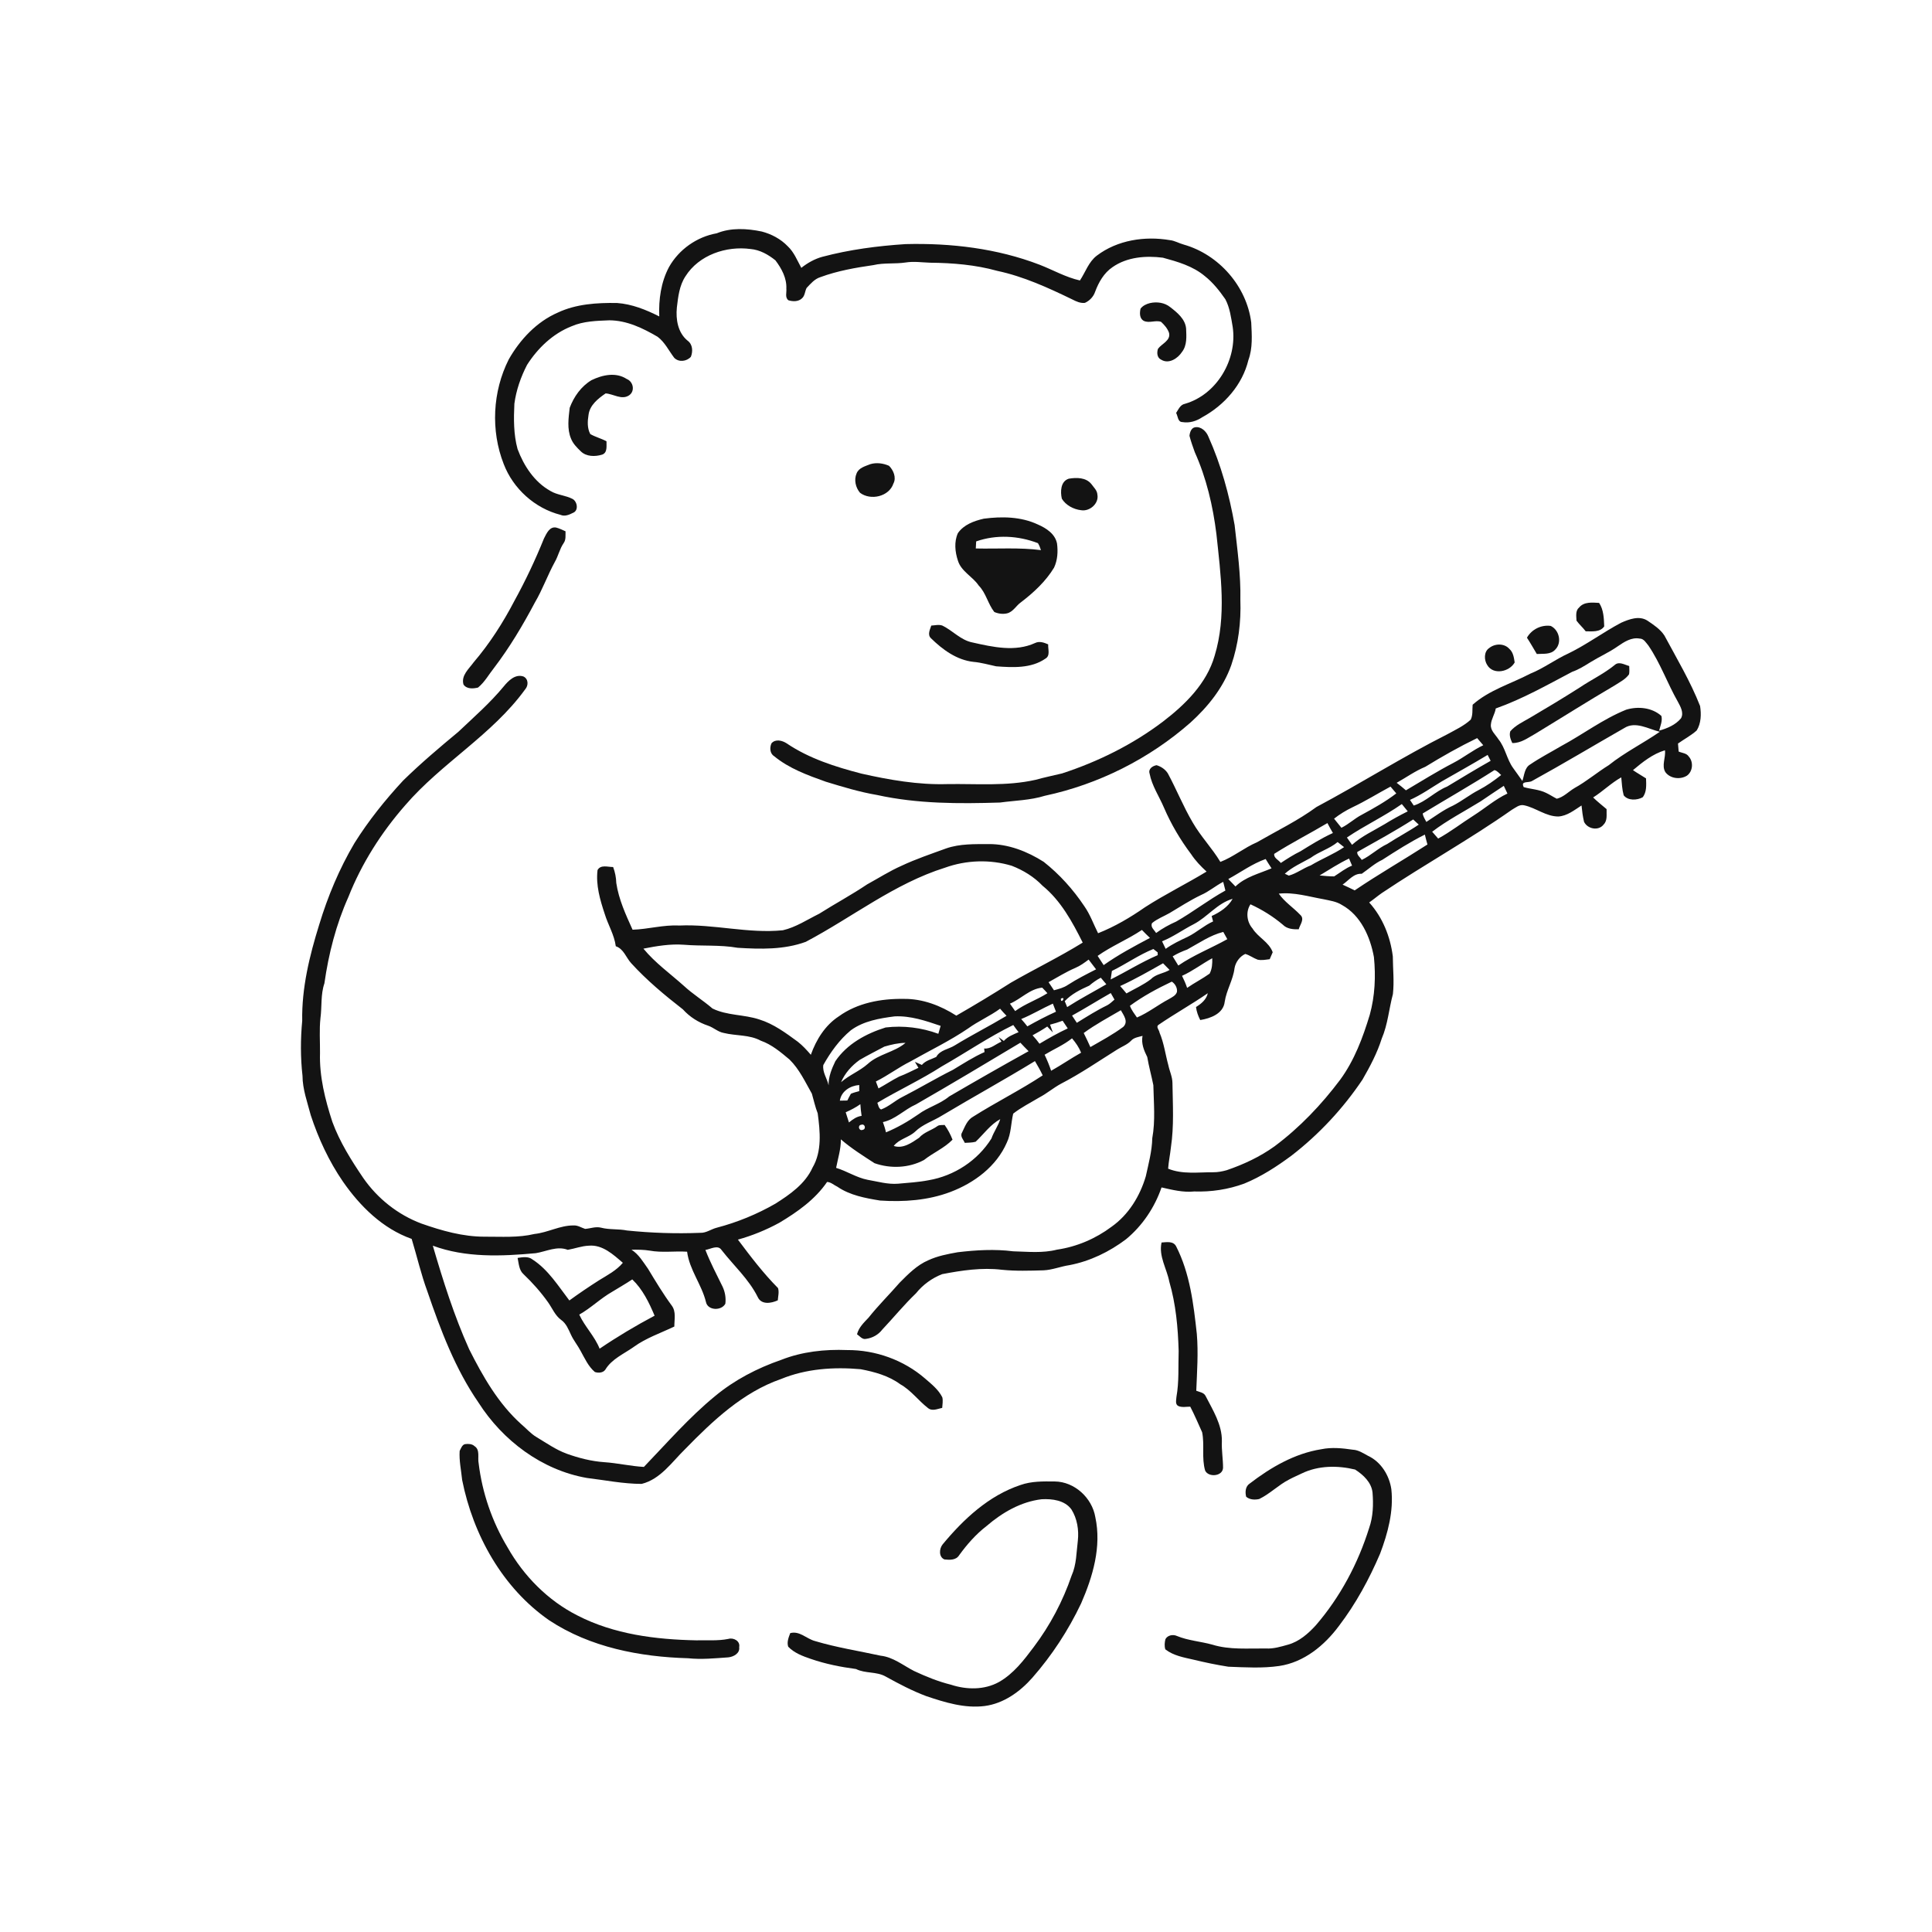 <svg xmlns="http://www.w3.org/2000/svg" width="1024pt" height="1024pt" viewBox="0 0 1024 1024" version="1.1">
<g id="#ffffffff">
<path fill="#ffffff" opacity="0" d=" M 0.00 0.00 L 1024.00 0.00 L 1024.00 1024.00 L 0.00 1024.00 L 0.00 0.00 M 379.89 123.65 C 369.38 125.50 359.85 132.21 354.61 141.50 C 350.33 149.51 349.05 158.75 349.43 167.72 C 342.41 164.16 334.94 161.16 327.02 160.59 C 316.42 160.43 305.43 161.09 295.69 165.66 C 284.43 170.54 275.66 179.94 269.66 190.46 C 261.06 207.49 260.01 228.18 266.98 245.95 C 271.98 259.01 283.47 269.40 297.05 272.87 C 299.30 273.88 301.69 272.84 303.72 271.81 C 306.79 270.62 306.02 265.83 303.47 264.45 C 299.75 262.51 295.33 262.41 291.71 260.21 C 283.22 255.46 277.65 246.91 274.31 237.98 C 272.18 230.20 272.25 222.00 272.63 214.00 C 273.59 206.81 276.02 199.85 279.34 193.41 C 285.02 184.51 293.03 176.82 302.97 172.92 C 309.25 170.19 316.24 170.04 322.97 169.77 C 332.25 169.82 340.72 173.92 348.54 178.50 C 352.40 181.38 354.49 185.89 357.34 189.63 C 359.73 192.13 363.97 191.60 366.18 189.11 C 367.33 186.20 367.16 182.53 364.44 180.56 C 359.27 176.34 358.13 169.30 358.75 163.00 C 359.42 157.32 360.07 151.35 363.30 146.46 C 370.43 135.13 384.93 130.24 397.80 131.98 C 402.76 132.41 407.18 134.93 410.99 137.99 C 414.23 142.27 417.04 147.41 416.78 152.95 C 417.01 155.02 415.92 157.66 417.88 159.15 C 420.22 159.89 423.18 159.94 425.07 158.12 C 426.65 156.74 426.59 154.42 427.50 152.65 C 429.63 150.39 431.75 147.84 434.83 146.89 C 443.87 143.54 453.42 141.89 462.93 140.51 C 468.55 139.19 474.35 139.98 480.03 139.12 C 484.34 138.43 488.67 139.10 492.99 139.24 C 504.95 139.36 516.99 140.34 528.56 143.56 C 542.52 146.53 555.56 152.52 568.33 158.70 C 570.40 159.76 572.61 160.81 575.01 160.53 C 577.51 159.43 579.57 157.25 580.44 154.64 C 582.31 149.61 585.11 144.66 589.66 141.59 C 597.36 136.20 607.27 135.43 616.34 136.58 C 624.15 138.70 632.29 141.03 638.60 146.36 C 642.91 149.75 646.34 154.13 649.46 158.60 C 651.85 163.11 652.49 168.30 653.35 173.26 C 655.89 190.45 645.03 209.11 628.07 214.02 C 625.57 214.49 624.62 216.98 623.37 218.87 C 624.33 220.50 624.18 223.72 626.70 223.71 C 630.43 224.35 634.12 223.20 637.22 221.14 C 648.92 214.77 658.50 203.95 661.68 190.83 C 664.02 184.44 663.50 177.60 663.18 170.95 C 660.79 151.73 646.00 134.91 627.44 129.64 C 624.91 128.97 622.62 127.53 620.00 127.27 C 606.76 125.02 592.24 127.23 581.37 135.47 C 576.98 138.78 575.33 144.24 572.38 148.65 C 564.86 146.97 558.12 143.07 551.00 140.31 C 528.45 131.65 504.03 128.77 479.99 129.38 C 465.12 130.35 450.26 132.28 435.82 136.12 C 431.74 137.24 428.01 139.36 424.71 141.97 C 422.54 138.02 420.86 133.65 417.50 130.51 C 413.80 126.65 408.89 124.06 403.75 122.71 C 395.91 121.09 387.43 120.58 379.89 123.65 M 609.48 160.65 C 607.59 161.12 605.72 162.01 604.52 163.58 C 603.99 165.83 603.90 168.86 606.28 170.09 C 609.15 171.43 612.43 169.55 615.38 170.58 C 617.14 172.19 618.83 174.13 619.61 176.41 C 620.62 180.52 615.74 182.13 613.75 184.88 C 613.06 186.92 613.25 189.68 615.49 190.66 C 619.49 193.12 624.25 189.98 626.49 186.53 C 629.23 183.00 628.83 178.29 628.66 174.10 C 628.19 169.08 623.95 165.66 620.25 162.79 C 617.26 160.36 613.15 159.81 609.48 160.65 M 313.52 201.49 C 308.02 204.77 304.17 210.24 301.95 216.15 C 301.34 221.55 300.47 227.33 302.66 232.50 C 303.71 235.18 305.79 237.24 307.83 239.21 C 310.74 242.10 315.45 242.10 319.12 240.97 C 322.09 239.95 321.38 236.34 321.46 233.90 C 318.70 232.39 315.59 231.64 312.87 230.07 C 311.20 227.01 311.38 223.27 311.93 219.93 C 312.54 214.77 316.99 211.24 321.00 208.51 C 325.08 208.77 329.51 212.17 333.44 209.53 C 336.69 207.32 335.70 202.25 332.19 200.88 C 326.44 197.11 319.29 198.70 313.52 201.49 M 633.47 226.45 C 631.37 226.75 630.62 229.20 630.45 231.01 C 631.21 233.94 632.23 236.82 633.26 239.67 C 639.44 253.41 642.89 268.22 644.73 283.11 C 646.98 304.47 650.18 326.63 643.77 347.62 C 639.55 362.27 628.20 373.42 616.43 382.43 C 600.36 394.61 582.05 403.68 562.92 409.93 C 558.21 411.06 553.47 412.04 548.81 413.33 C 533.45 416.80 517.62 415.33 502.01 415.59 C 486.69 416.04 471.50 413.39 456.61 410.04 C 442.78 406.45 428.86 402.05 416.94 393.99 C 414.60 392.45 411.03 391.55 408.92 393.94 C 407.88 396.16 408.00 399.34 410.27 400.76 C 418.23 407.33 428.08 410.90 437.68 414.32 C 446.65 417.06 455.64 419.80 464.90 421.37 C 486.28 426.07 508.28 426.05 530.04 425.36 C 537.96 424.28 546.09 424.17 553.77 421.78 C 582.24 415.70 609.12 402.21 630.98 382.98 C 640.27 374.56 648.38 364.47 652.60 352.54 C 656.38 341.46 657.84 329.68 657.42 318.00 C 657.70 304.68 655.83 291.47 654.37 278.27 C 651.54 262.19 647.15 246.30 640.45 231.37 C 639.36 228.62 636.63 225.97 633.47 226.45 M 461.31 246.01 C 458.59 247.11 455.14 247.92 453.99 250.97 C 452.54 254.31 453.50 258.47 455.84 261.19 C 461.44 265.44 471.25 263.22 473.53 256.28 C 475.21 253.15 473.53 249.18 471.19 246.88 C 468.13 245.53 464.54 245.04 461.31 246.01 M 566.47 253.72 C 562.10 255.12 561.95 260.58 562.79 264.31 C 564.87 267.79 569.04 269.98 573.01 270.42 C 577.53 271.20 582.54 266.89 581.64 262.17 C 581.54 259.91 579.69 258.31 578.46 256.58 C 575.62 253.01 570.56 253.02 566.47 253.72 M 521.44 274.91 C 516.31 276.08 510.78 278.08 507.69 282.60 C 505.63 287.14 506.18 292.54 507.72 297.17 C 509.50 302.93 515.50 305.54 518.72 310.33 C 522.62 314.30 523.61 320.06 527.00 324.37 C 529.10 325.28 531.47 325.61 533.73 325.10 C 537.01 324.32 538.55 320.99 541.17 319.18 C 547.91 314.03 554.24 308.16 558.67 300.86 C 560.53 296.91 560.81 292.38 560.25 288.11 C 559.26 282.95 554.49 279.90 550.02 277.96 C 541.13 273.80 531.00 273.66 521.44 274.91 M 288.32 285.40 C 283.75 296.72 278.53 307.78 272.64 318.48 C 266.61 330.05 259.53 341.10 251.05 351.03 C 248.55 354.51 244.31 357.99 245.65 362.78 C 247.32 365.31 250.78 365.06 253.37 364.42 C 256.90 361.54 259.11 357.43 261.92 353.91 C 270.15 343.10 277.11 331.39 283.47 319.40 C 287.54 312.50 290.21 304.91 294.04 297.89 C 295.91 294.68 296.62 290.94 298.74 287.86 C 300.07 286.05 299.66 283.70 299.74 281.60 C 298.12 280.89 296.53 280.07 294.82 279.63 C 291.25 278.91 289.65 282.83 288.32 285.40 M 836.99 321.95 C 834.92 323.68 835.48 326.60 835.58 328.96 C 837.04 330.96 838.94 332.61 840.45 334.60 C 843.78 334.62 848.13 335.17 850.27 331.99 C 850.10 327.77 849.98 323.17 847.56 319.55 C 843.93 319.35 839.62 318.85 836.99 321.95 M 859.16 330.10 C 849.68 335.13 841.03 341.60 831.37 346.30 C 824.37 349.48 818.22 354.20 811.06 357.07 C 800.84 362.43 789.29 365.72 780.53 373.52 C 780.29 376.15 780.73 378.98 779.51 381.43 C 775.93 384.74 771.40 386.81 767.17 389.15 C 743.52 401.08 721.11 415.27 697.75 427.73 C 687.88 434.97 676.79 440.32 666.22 446.42 C 659.44 449.32 653.72 454.18 646.82 456.83 C 642.42 449.48 636.36 443.28 632.10 435.83 C 627.19 427.49 623.59 418.47 619.00 409.95 C 617.66 407.79 615.41 406.27 612.99 405.57 C 610.85 405.96 608.51 407.53 609.31 410.01 C 610.53 416.47 614.38 422.06 616.92 428.05 C 620.70 436.84 625.59 445.11 631.34 452.76 C 633.61 456.20 636.47 459.19 639.51 461.96 C 628.76 468.48 617.46 474.03 606.88 480.85 C 599.10 486.27 590.85 491.14 582.01 494.63 C 579.59 489.85 577.82 484.72 574.72 480.31 C 568.80 471.44 561.57 463.41 553.20 456.80 C 544.51 451.27 534.47 447.32 524.06 447.38 C 516.51 447.42 508.76 447.16 501.52 449.67 C 493.55 452.58 485.48 455.28 477.79 458.90 C 471.47 461.69 465.65 465.43 459.60 468.74 C 451.36 474.29 442.58 478.98 434.19 484.30 C 427.88 487.41 421.85 491.46 414.94 493.06 C 396.54 494.92 378.40 489.70 360.01 490.55 C 351.67 490.10 343.57 492.51 335.28 492.77 C 331.67 484.80 327.94 476.71 326.64 467.99 C 326.57 465.09 325.99 462.24 324.97 459.54 C 322.21 459.57 318.39 458.12 316.71 461.15 C 315.74 469.09 318.04 476.96 320.52 484.42 C 322.28 490.20 325.59 495.46 326.38 501.53 C 330.57 502.92 331.79 507.50 334.52 510.49 C 342.80 519.58 352.28 527.47 361.96 535.00 C 365.54 538.98 370.20 541.93 375.27 543.62 C 378.21 544.60 380.52 546.96 383.63 547.49 C 390.11 549.10 397.19 548.31 403.22 551.58 C 409.06 553.62 413.81 557.68 418.48 561.59 C 423.68 566.71 426.76 573.41 430.31 579.67 C 431.32 583.15 432.07 586.71 433.40 590.10 C 434.67 599.65 435.75 610.16 430.67 618.84 C 426.76 627.49 418.71 633.08 410.94 637.99 C 401.22 643.57 390.75 647.87 379.90 650.71 C 376.91 651.46 374.30 653.57 371.11 653.42 C 358.18 653.95 345.21 653.50 332.35 652.19 C 327.78 651.26 323.04 651.87 318.51 650.68 C 315.69 649.98 312.92 651.15 310.13 651.34 C 308.09 650.68 306.20 649.36 303.98 649.51 C 296.80 649.46 290.35 653.30 283.28 654.03 C 274.65 656.10 265.75 655.43 256.96 655.47 C 245.40 655.51 234.13 652.30 223.32 648.50 C 210.89 643.82 200.12 635.27 192.55 624.38 C 186.20 615.00 180.08 605.31 176.16 594.62 C 172.31 582.83 169.23 570.54 169.61 558.05 C 169.66 551.90 169.18 545.74 169.85 539.61 C 170.67 533.48 169.90 527.13 171.94 521.20 C 174.16 505.52 178.15 489.93 184.65 475.43 C 191.70 457.59 202.16 441.19 214.78 426.79 C 234.07 404.36 260.89 389.50 278.35 365.37 C 280.17 363.32 280.12 359.82 277.43 358.55 C 273.05 357.10 269.43 360.82 266.92 363.90 C 259.69 372.65 251.13 380.12 242.91 387.90 C 232.90 396.21 222.98 404.61 213.67 413.71 C 204.14 423.99 195.33 434.97 187.87 446.87 C 179.86 460.43 173.74 475.04 169.18 490.10 C 164.05 506.59 159.87 523.65 160.18 541.04 C 159.26 550.71 159.24 560.50 160.33 570.17 C 160.37 577.37 162.91 584.20 164.71 591.09 C 168.78 603.48 174.36 615.48 181.75 626.25 C 190.86 639.37 202.86 651.23 218.19 656.64 C 221.01 665.91 223.16 675.38 226.52 684.48 C 233.52 704.93 241.25 725.46 253.59 743.37 C 266.46 763.56 287.25 779.20 311.07 783.35 C 320.72 784.51 330.34 786.48 340.08 786.50 C 350.08 784.01 356.11 774.92 363.10 768.09 C 377.77 753.06 393.73 737.93 413.95 730.91 C 427.28 725.43 441.95 724.44 456.18 725.71 C 463.57 727.14 471.02 729.15 477.17 733.69 C 482.87 736.87 486.71 742.30 491.78 746.24 C 494.05 748.17 496.88 746.72 499.39 746.20 C 499.49 744.34 499.90 742.43 499.44 740.60 C 497.39 736.49 493.73 733.62 490.34 730.68 C 479.01 720.84 464.00 715.46 449.02 715.56 C 437.20 715.08 425.10 716.39 414.04 720.76 C 401.38 725.14 389.31 731.40 378.97 739.99 C 365.24 751.26 353.55 764.73 341.27 777.50 C 334.20 777.10 327.28 775.45 320.22 774.98 C 313.42 774.50 306.77 772.79 300.37 770.50 C 294.61 768.39 289.58 764.81 284.35 761.68 C 281.25 759.86 278.94 757.07 276.20 754.79 C 264.09 743.88 255.92 729.53 248.66 715.12 C 240.70 697.42 234.84 678.85 229.40 660.24 C 246.80 666.69 265.83 665.88 283.99 664.21 C 289.59 663.30 295.25 660.23 300.92 662.44 C 304.66 661.80 308.28 660.39 312.09 660.24 C 319.32 659.59 325.04 664.93 330.12 669.31 C 326.74 673.37 321.95 675.83 317.53 678.56 C 312.18 681.97 306.91 685.53 301.77 689.27 C 295.87 681.58 290.57 672.94 282.28 667.58 C 280.00 665.75 276.98 666.34 274.34 666.73 C 275.00 669.73 275.04 673.23 277.55 675.42 C 282.34 679.98 286.74 684.95 290.56 690.35 C 292.77 693.49 294.22 697.25 297.42 699.58 C 300.10 701.46 301.29 704.58 302.63 707.44 C 304.04 710.50 306.22 713.11 307.78 716.10 C 309.95 720.00 311.81 724.23 315.29 727.19 C 317.14 727.80 319.62 727.69 320.83 725.95 C 324.26 720.24 330.69 717.61 335.91 713.88 C 342.46 709.13 350.18 706.56 357.41 703.09 C 357.39 699.38 358.46 695.17 356.03 691.97 C 351.46 685.75 347.49 679.14 343.50 672.54 C 340.89 668.87 338.59 664.84 334.69 662.37 C 337.92 662.35 341.17 662.33 344.37 662.86 C 350.92 664.06 357.58 663.01 364.18 663.43 C 365.42 673.06 371.88 680.76 374.17 690.07 C 375.07 694.66 382.39 694.89 384.45 691.00 C 384.83 687.93 384.31 684.77 382.99 681.98 C 379.84 675.54 376.48 669.19 373.88 662.50 C 376.58 662.09 380.50 659.56 382.45 662.55 C 388.88 670.80 396.85 677.93 401.59 687.41 C 403.52 691.71 408.76 690.81 412.25 689.20 C 412.40 687.04 413.04 684.82 412.37 682.71 C 404.53 674.81 397.77 665.91 391.11 657.02 C 398.75 654.90 406.16 651.87 413.12 648.06 C 422.66 642.35 432.01 635.77 438.37 626.46 C 440.38 626.51 442.04 628.16 443.84 628.99 C 450.49 633.55 458.63 635.03 466.44 636.31 C 479.02 637.15 491.94 636.24 503.82 631.73 C 516.40 626.96 528.15 618.22 533.63 605.61 C 535.95 600.80 535.80 595.36 537.01 590.26 C 541.24 586.93 546.12 584.52 550.72 581.74 C 554.81 579.62 558.32 576.57 562.38 574.38 C 572.76 569.03 582.35 562.40 592.23 556.22 C 594.64 554.70 597.43 553.72 599.46 551.64 C 601.00 549.88 603.44 549.65 605.56 549.03 C 604.80 553.10 606.31 556.71 608.07 560.26 C 608.92 565.27 610.30 570.17 611.30 575.15 C 611.50 584.52 612.43 593.99 610.73 603.28 C 610.58 610.15 608.75 616.79 607.30 623.46 C 604.21 633.93 598.20 643.80 589.19 650.17 C 580.73 656.52 570.69 660.82 560.22 662.34 C 552.62 664.29 544.73 663.42 536.99 663.22 C 527.21 661.96 517.31 662.56 507.56 663.72 C 502.25 664.67 496.90 665.69 491.97 667.98 C 486.01 670.55 481.38 675.28 476.87 679.81 C 471.43 686.06 465.52 691.89 460.35 698.39 C 457.88 701.00 455.16 703.56 454.24 707.19 C 455.70 708.16 457.00 710.10 458.99 709.63 C 462.40 709.20 465.57 707.42 467.66 704.67 C 473.65 698.32 479.17 691.53 485.49 685.48 C 489.11 680.95 493.98 677.42 499.37 675.32 C 509.76 673.34 520.41 671.72 531.00 673.00 C 538.33 673.76 545.71 673.50 553.07 673.30 C 557.77 673.10 562.18 671.23 566.82 670.55 C 577.74 668.47 587.95 663.50 596.79 656.85 C 605.48 649.69 611.99 639.99 615.64 629.36 C 621.35 630.65 627.08 632.11 632.99 631.50 C 641.98 631.81 651.02 630.43 659.47 627.33 C 668.49 623.63 676.72 618.29 684.53 612.50 C 699.13 601.22 711.86 587.53 722.14 572.22 C 726.15 565.26 729.93 558.14 732.36 550.45 C 735.58 542.94 736.18 534.71 738.27 526.88 C 739.01 520.25 738.27 513.56 738.22 506.91 C 736.91 496.45 732.83 486.22 725.70 478.33 C 727.99 476.73 730.11 474.93 732.40 473.33 C 755.05 458.15 778.95 444.93 801.26 429.24 C 803.26 428.12 805.33 426.23 807.80 426.82 C 814.05 428.14 819.37 432.77 825.96 432.76 C 830.63 432.47 834.45 429.36 838.24 426.92 C 838.53 429.82 838.90 432.72 839.57 435.57 C 841.41 439.41 847.27 440.57 849.97 437.00 C 852.12 434.83 851.40 431.61 851.53 428.86 C 849.12 426.82 846.65 424.87 844.39 422.67 C 849.57 419.41 853.94 415.01 859.30 412.02 C 859.61 415.20 859.74 418.43 860.59 421.53 C 862.85 424.47 867.67 424.21 870.63 422.59 C 872.86 419.88 872.56 415.90 872.43 412.56 C 870.14 411.06 867.74 409.75 865.51 408.19 C 870.62 403.91 875.95 399.61 882.45 397.66 C 883.00 401.51 880.50 405.75 882.71 409.29 C 885.26 412.69 890.52 413.33 894.08 411.14 C 897.28 408.89 897.66 403.80 895.06 400.95 C 893.90 399.16 891.52 399.13 889.73 398.34 C 889.61 396.92 889.48 395.50 889.37 394.09 C 892.65 391.75 896.27 389.87 899.28 387.17 C 901.65 383.39 901.76 378.50 901.08 374.20 C 895.97 361.19 888.77 349.13 882.17 336.84 C 879.95 333.44 876.44 331.16 873.14 328.93 C 868.78 326.16 863.43 328.21 859.16 330.10 M 493.60 331.57 C 492.90 333.70 491.42 336.47 493.48 338.33 C 499.65 344.37 507.13 349.84 515.97 350.81 C 520.06 351.15 523.98 352.33 527.98 353.16 C 536.71 353.81 546.50 354.36 554.05 349.11 C 556.82 347.58 555.39 344.06 555.56 341.53 C 553.40 340.57 550.91 339.69 548.63 340.80 C 538.10 345.65 526.18 342.94 515.39 340.51 C 509.21 339.31 504.94 334.21 499.45 331.56 C 497.56 330.89 495.53 331.47 493.60 331.57 M 809.31 337.99 C 811.17 340.79 812.80 343.75 814.54 346.63 C 817.87 346.39 821.87 347.08 824.34 344.27 C 828.01 340.60 826.41 333.88 821.91 331.75 C 816.90 331.05 811.80 333.58 809.31 337.99 M 789.30 343.48 C 786.43 345.39 786.55 349.86 788.25 352.46 C 791.46 357.93 800.03 356.11 802.81 351.12 C 802.41 348.57 802.07 345.77 800.03 343.96 C 797.32 340.88 792.36 340.99 789.30 343.48 M 615.65 658.55 C 614.04 665.84 618.41 672.34 619.74 679.27 C 623.24 691.18 624.35 703.64 624.71 716.00 C 624.44 724.12 624.99 732.33 623.54 740.37 C 623.47 742.04 622.68 744.45 624.71 745.30 C 626.67 746.05 628.81 745.56 630.86 745.57 C 633.16 749.99 635.10 754.59 637.16 759.13 C 638.51 765.80 636.82 772.80 638.74 779.41 C 640.45 783.17 648.06 782.56 648.24 777.98 C 648.25 773.28 647.40 768.62 647.62 763.91 C 647.77 755.08 642.85 747.46 638.99 739.90 C 638.07 738.03 635.77 737.82 634.05 737.13 C 634.44 727.09 635.19 717.03 634.34 706.99 C 632.61 691.18 630.70 674.95 623.38 660.59 C 621.86 657.65 618.34 658.40 615.65 658.55 M 246.57 765.41 C 244.95 765.66 244.32 767.71 243.63 769.02 C 243.29 774.18 244.44 779.29 244.95 784.42 C 250.75 813.59 266.38 841.68 291.14 858.83 C 312.78 873.11 339.10 878.19 364.64 878.90 C 371.77 879.66 378.92 878.93 386.04 878.43 C 388.81 878.15 392.29 876.28 391.78 873.01 C 392.46 869.83 388.82 867.83 386.08 868.65 C 380.45 869.80 374.69 869.24 369.00 869.41 C 347.47 868.98 325.39 866.22 306.01 856.21 C 290.41 848.32 277.58 835.30 269.00 820.12 C 260.85 806.58 255.58 791.25 253.69 775.56 C 253.06 772.54 254.57 768.45 251.51 766.49 C 250.20 765.25 248.25 765.21 246.57 765.41 M 700.33 768.12 C 686.19 770.36 673.53 777.74 662.34 786.34 C 660.06 787.85 659.87 790.87 660.49 793.30 C 662.36 794.92 665.08 795.03 667.41 794.51 C 673.10 791.75 677.58 787.10 683.19 784.21 C 685.39 783.02 687.70 782.05 689.95 780.96 C 698.68 776.71 708.96 776.65 718.23 778.89 C 722.55 781.66 726.90 785.68 727.47 791.09 C 727.97 797.36 727.80 803.85 725.68 809.85 C 719.80 828.68 710.33 846.47 697.42 861.43 C 693.36 865.88 688.56 870.10 682.62 871.72 C 678.82 872.78 674.98 873.96 670.99 873.73 C 661.51 873.61 651.76 874.54 642.57 871.70 C 636.33 869.97 629.76 869.57 623.74 867.08 C 621.67 866.13 618.80 866.71 617.70 868.80 C 617.27 870.54 617.09 872.44 617.65 874.19 C 621.92 877.53 627.41 878.48 632.56 879.65 C 638.66 881.13 644.83 882.42 651.04 883.39 C 660.00 883.73 669.07 884.30 677.98 883.01 C 691.14 881.09 702.04 872.09 709.73 861.69 C 718.65 849.98 725.71 836.96 731.49 823.45 C 735.58 812.61 738.71 800.99 737.44 789.31 C 736.37 781.99 731.97 774.82 725.12 771.63 C 722.57 770.26 720.04 768.53 717.07 768.38 C 711.53 767.57 705.86 766.98 700.33 768.12 M 540.87 787.09 C 524.06 792.68 510.70 805.18 499.61 818.57 C 497.79 820.81 497.46 825.16 500.53 826.53 C 503.24 826.83 506.72 827.01 508.35 824.33 C 512.52 818.59 517.23 813.20 522.87 808.85 C 531.16 801.72 541.07 795.93 552.09 794.63 C 557.68 794.33 564.31 795.14 567.87 800.01 C 570.93 804.88 571.89 810.88 571.28 816.56 C 570.50 822.78 570.60 829.26 567.97 835.10 C 563.34 848.66 556.56 861.46 547.94 872.91 C 542.71 879.89 537.20 887.13 529.47 891.50 C 521.72 895.80 512.27 895.63 504.03 892.93 C 497.24 891.25 490.76 888.60 484.44 885.65 C 478.68 882.70 473.39 878.27 466.73 877.55 C 455.15 875.02 443.38 873.21 432.01 869.80 C 427.47 868.63 423.83 864.23 418.84 865.59 C 417.99 867.87 416.96 870.31 417.76 872.78 C 420.96 876.12 425.45 877.79 429.74 879.25 C 437.50 881.93 445.57 883.54 453.69 884.61 C 458.66 887.10 464.57 885.83 469.43 888.60 C 476.40 892.45 483.46 896.18 490.93 898.98 C 500.85 902.32 511.31 905.57 521.90 904.22 C 531.96 902.90 540.61 896.67 547.18 889.22 C 557.56 877.39 566.26 864.06 573.01 849.85 C 579.24 835.59 583.91 819.72 580.54 804.12 C 578.83 793.90 569.50 785.29 559.02 785.21 C 552.92 785.15 546.70 785.02 540.87 787.09 Z" />
<path fill="#ffffff" opacity="0" d=" M 517.39 286.96 C 527.99 283.23 539.72 283.88 550.14 287.89 C 550.82 289.04 551.34 290.28 551.72 291.58 C 540.25 290.09 528.70 290.97 517.19 290.70 C 517.24 289.45 517.30 288.20 517.39 286.96 Z" />
<path fill="#ffffff" opacity="0" d=" M 857.53 342.50 C 860.88 340.21 864.71 337.69 868.98 338.45 C 871.29 338.44 872.45 340.71 873.76 342.26 C 880.03 351.52 883.75 362.15 889.25 371.84 C 890.67 374.47 892.59 377.76 890.98 380.70 C 888.08 384.22 883.66 386.07 879.37 387.26 C 880.00 384.73 881.24 382.12 880.58 379.47 C 875.60 374.98 868.17 374.27 861.94 376.14 C 849.63 381.10 839.01 389.22 827.39 395.47 C 821.95 398.68 816.32 401.58 811.09 405.14 C 807.97 406.92 807.95 410.90 806.88 413.93 C 805.29 411.61 803.60 409.36 801.99 407.07 C 798.61 402.40 797.87 396.34 794.21 391.84 C 792.67 389.37 789.88 387.22 790.20 384.03 C 790.43 381.03 792.32 378.47 792.78 375.50 C 806.93 370.50 820.05 363.05 833.28 356.08 C 836.73 354.89 839.83 352.92 842.92 351.00 C 847.71 348.03 852.92 345.77 857.53 342.50 M 855.69 352.57 C 850.03 357.15 843.42 360.28 837.40 364.32 C 828.61 369.93 819.66 375.29 810.67 380.58 C 807.12 382.66 803.22 384.43 800.49 387.60 C 799.80 389.73 800.65 391.89 801.54 393.82 C 806.16 393.97 809.92 391.00 813.77 388.89 C 827.88 380.32 841.81 371.49 856.05 363.15 C 858.66 361.44 861.63 360.00 863.45 357.36 C 863.71 355.92 863.55 354.45 863.52 353.00 C 860.95 352.32 858.04 350.32 855.69 352.57 Z" />
<path fill="#ffffff" opacity="0" d=" M 860.85 385.91 C 866.80 382.06 873.71 386.39 879.72 387.87 C 870.85 394.00 861.11 398.82 852.67 405.56 C 846.48 409.39 840.92 414.15 834.55 417.67 C 831.40 419.53 828.77 422.48 825.12 423.34 C 823.19 422.38 821.43 421.16 819.49 420.26 C 815.77 418.40 811.53 418.31 807.59 417.18 C 805.83 413.63 810.18 415.13 812.04 413.92 C 828.48 404.88 844.56 395.22 860.85 385.91 Z" />
<path fill="#ffffff" opacity="0" d=" M 755.46 406.41 C 764.38 400.93 773.51 395.77 782.93 391.21 C 783.99 392.47 785.08 393.72 786.16 394.99 C 780.63 397.60 775.84 401.47 770.42 404.30 C 761.79 408.78 753.54 413.94 745.17 418.89 C 743.58 417.50 741.94 416.18 740.26 414.91 C 745.32 412.06 750.07 408.65 755.46 406.41 Z" />
<path fill="#ffffff" opacity="0" d=" M 764.10 414.19 C 772.24 409.52 780.45 404.97 788.48 400.12 C 789.00 401.16 789.53 402.20 790.07 403.25 C 782.28 407.64 774.63 412.30 766.98 416.91 C 760.61 419.47 755.89 424.85 749.32 426.96 C 748.64 425.96 747.97 424.96 747.31 423.97 C 753.25 421.33 758.56 417.55 764.10 414.19 Z" />
<path fill="#ffffff" opacity="0" d=" M 754.08 431.15 C 766.73 423.47 779.62 416.14 792.09 408.17 C 793.59 408.51 794.52 409.83 795.65 410.78 C 791.91 413.75 787.99 416.51 783.75 418.73 C 779.02 421.17 774.88 424.55 770.14 426.98 C 765.08 429.25 760.63 432.63 755.99 435.63 C 755.27 434.17 754.25 432.80 754.08 431.15 Z" />
<path fill="#ffffff" opacity="0" d=" M 716.89 427.85 C 723.79 424.59 730.27 420.53 737.00 416.92 C 738.03 418.10 739.06 419.30 740.06 420.52 C 734.36 424.91 728.07 428.40 721.78 431.83 C 717.96 433.79 714.85 436.86 710.98 438.74 C 709.68 437.12 708.38 435.51 707.08 433.91 C 710.11 431.54 713.41 429.52 716.89 427.85 Z" />
<path fill="#ffffff" opacity="0" d=" M 784.79 424.72 C 788.88 422.00 792.90 419.17 797.04 416.51 C 797.66 417.86 798.32 419.23 798.97 420.60 C 792.54 423.62 787.16 428.35 781.20 432.15 C 774.83 436.16 768.88 440.85 762.26 444.46 C 761.20 443.24 760.14 442.03 759.08 440.83 C 767.14 434.68 776.19 430.04 784.79 424.72 Z" />
<path fill="#ffffff" opacity="0" d=" M 713.89 443.90 C 723.30 437.51 733.67 432.70 742.99 426.17 C 744.03 427.45 745.09 428.73 746.14 430.03 C 741.97 432.11 737.87 434.35 733.91 436.81 C 728.05 440.32 721.72 443.15 716.61 447.78 C 715.72 446.47 714.82 445.17 713.89 443.90 Z" />
<path fill="#ffffff" opacity="0" d=" M 719.36 451.58 C 729.32 445.97 739.38 440.50 749.01 434.33 C 749.98 435.24 750.97 436.15 751.97 437.06 C 746.56 440.74 740.74 443.75 735.27 447.32 C 730.41 449.57 726.58 453.46 721.75 455.77 C 720.95 454.39 719.18 453.32 719.36 451.58 Z" />
<path fill="#ffffff" opacity="0" d=" M 675.37 452.55 C 684.53 446.72 694.23 441.79 703.56 436.25 C 704.49 438.02 705.44 439.78 706.47 441.51 C 700.47 444.24 694.87 447.74 689.27 451.20 C 685.63 452.97 682.22 455.17 678.85 457.39 C 677.74 455.80 674.99 454.77 675.37 452.55 Z" />
<path fill="#ffffff" opacity="0" d=" M 732.67 455.71 C 740.01 450.98 747.39 446.25 755.21 442.35 C 755.61 444.11 756.07 445.86 756.58 447.60 C 743.79 455.82 730.60 463.39 718.02 471.92 C 715.88 470.89 713.75 469.84 711.59 468.87 C 714.81 466.70 717.45 462.84 721.74 463.13 C 725.36 460.63 728.63 457.59 732.67 455.71 Z" />
<path fill="#ffffff" opacity="0" d=" M 694.62 454.71 C 699.11 451.37 704.63 449.90 708.98 446.31 C 710.10 447.21 711.24 448.10 712.39 449.00 C 706.81 452.78 700.50 455.22 694.72 458.69 C 690.70 460.17 687.21 462.99 683.10 464.09 C 682.56 463.84 681.50 463.35 680.97 463.10 C 684.97 459.49 689.97 457.34 694.62 454.71 Z" />
<path fill="#ffffff" opacity="0" d=" M 699.42 464.01 C 704.55 460.92 709.59 457.61 715.02 455.05 C 715.53 456.30 716.07 457.55 716.62 458.80 C 713.13 460.16 710.26 462.56 707.13 464.51 C 704.55 464.52 701.98 464.24 699.42 464.01 Z" />
<path fill="#ffffff" opacity="0" d=" M 651.02 465.91 C 657.59 462.33 663.70 457.82 670.82 455.30 C 671.82 456.96 672.87 458.60 673.94 460.23 C 667.39 463.05 660.09 464.74 654.82 469.85 C 653.52 468.55 652.26 467.24 651.02 465.91 Z" />
<path fill="#ffffff" opacity="0" d=" M 500.88 459.89 C 512.17 455.83 524.76 455.40 536.26 458.88 C 542.33 461.24 548.02 464.70 552.55 469.44 C 562.26 477.35 568.35 488.58 573.86 499.60 C 561.51 507.24 548.39 513.59 535.80 520.83 C 526.29 526.88 516.64 532.70 506.87 538.31 C 498.58 533.00 488.95 529.29 478.99 529.43 C 467.02 529.25 454.44 531.54 444.57 538.70 C 437.35 543.40 432.59 551.07 429.76 559.06 C 427.64 556.58 425.42 554.17 422.86 552.15 C 416.50 547.50 410.05 542.69 402.43 540.33 C 394.34 537.64 385.35 538.33 377.63 534.53 C 372.75 530.31 367.21 526.92 362.47 522.53 C 355.24 516.05 347.23 510.35 341.02 502.80 C 348.06 501.42 355.21 500.20 362.41 500.73 C 371.92 501.54 381.56 500.68 390.99 502.35 C 403.08 503.09 415.53 503.42 427.08 499.19 C 451.71 486.19 474.02 468.31 500.88 459.89 Z" />
<path fill="#ffffff" opacity="0" d=" M 636.49 474.42 C 640.73 472.60 644.23 469.50 648.32 467.40 C 648.71 468.92 649.10 470.46 649.49 472.00 C 640.47 476.97 632.34 483.36 623.40 488.45 C 619.65 490.11 616.06 492.08 612.76 494.51 C 611.78 492.86 609.62 491.39 610.61 489.26 C 613.39 486.94 616.83 485.71 619.93 483.92 C 625.39 480.65 630.75 477.18 636.49 474.42 Z" />
<path fill="#ffffff" opacity="0" d=" M 677.79 473.65 C 685.83 472.77 693.66 475.23 701.50 476.61 C 704.82 477.33 708.34 477.78 711.27 479.67 C 721.25 485.17 726.25 496.53 728.21 507.28 C 729.23 517.49 728.75 527.88 726.02 537.81 C 722.37 549.90 717.86 561.98 710.34 572.26 C 700.40 585.50 688.85 597.64 675.55 607.56 C 667.82 613.12 659.13 617.18 650.14 620.24 C 647.83 620.89 645.46 621.33 643.06 621.32 C 635.06 621.26 626.77 622.55 619.13 619.42 C 619.40 615.62 620.21 611.89 620.61 608.11 C 622.31 596.80 621.59 585.33 621.42 573.95 C 621.38 570.69 619.89 567.71 619.24 564.57 C 617.66 558.81 616.93 552.81 614.57 547.29 C 614.45 546.00 612.64 544.33 613.90 543.28 C 622.47 537.39 631.61 532.33 640.17 526.42 C 639.38 529.82 636.73 531.98 633.91 533.74 C 634.20 536.17 635.04 538.46 636.15 540.64 C 641.56 539.79 648.42 537.26 649.12 530.97 C 650.04 524.78 653.58 519.36 654.33 513.15 C 654.87 509.98 657.11 506.92 660.02 505.61 C 662.34 506.26 664.28 507.80 666.55 508.63 C 668.66 509.11 670.84 508.65 672.97 508.39 C 673.48 507.15 674.01 505.93 674.56 504.71 C 672.57 499.22 666.78 496.86 663.84 492.08 C 660.81 488.61 660.19 483.19 662.77 479.30 C 668.92 482.11 674.70 485.71 679.88 490.07 C 682.11 492.37 685.30 492.62 688.34 492.55 C 689.00 490.10 691.65 487.11 689.18 484.91 C 685.51 481.03 680.86 478.11 677.79 473.65 Z" />
<path fill="#ffffff" opacity="0" d=" M 632.69 489.84 C 640.01 486.02 645.19 478.75 653.32 476.39 C 650.98 480.64 646.55 483.56 642.20 485.51 C 642.45 486.46 642.71 487.42 642.96 488.38 C 638.14 490.53 634.23 494.23 629.48 496.54 C 625.48 498.43 621.44 500.31 617.82 502.91 C 617.16 501.57 616.53 500.24 615.91 498.91 C 621.85 496.54 627.02 492.72 632.69 489.84 Z" />
<path fill="#ffffff" opacity="0" d=" M 581.77 506.64 C 589.20 501.38 597.70 497.96 605.24 492.89 C 606.62 494.32 608.03 495.75 609.50 497.11 C 601.12 501.57 592.72 506.02 584.96 511.53 C 583.91 509.88 582.84 508.25 581.77 506.64 Z" />
<path fill="#ffffff" opacity="0" d=" M 629.24 503.27 C 635.46 499.89 641.40 495.68 648.36 493.94 C 649.09 495.20 649.80 496.48 650.50 497.78 C 641.92 502.59 632.66 506.16 624.53 511.76 C 623.55 510.11 622.55 508.49 621.54 506.88 C 623.97 505.40 626.57 504.24 629.24 503.27 Z" />
<path fill="#ffffff" opacity="0" d=" M 589.33 514.62 C 596.79 510.98 603.60 506.10 611.31 502.99 C 611.88 503.44 613.01 504.33 613.58 504.78 C 613.59 505.15 613.61 505.88 613.62 506.25 C 604.99 509.94 597.06 514.97 588.68 519.13 C 588.87 517.62 589.11 516.12 589.33 514.62 Z" />
<path fill="#ffffff" opacity="0" d=" M 626.50 517.21 C 632.17 514.67 637.08 510.85 642.51 507.89 C 642.61 510.66 642.46 513.53 641.13 516.04 C 637.30 518.78 633.07 520.91 629.20 523.60 C 628.47 521.39 627.53 519.28 626.50 517.21 Z" />
<path fill="#ffffff" opacity="0" d=" M 569.95 513.01 C 572.52 511.92 574.78 510.27 577.00 508.60 C 578.28 510.34 579.61 512.05 580.94 513.77 C 575.87 516.35 570.78 518.92 566.00 522.01 C 563.78 523.52 561.18 524.19 558.62 524.86 C 557.67 523.43 556.70 522.01 555.76 520.58 C 560.45 517.99 565.01 515.13 569.95 513.01 Z" />
<path fill="#ffffff" opacity="0" d=" M 593.70 522.63 C 601.51 519.06 608.97 514.78 616.44 510.56 C 617.59 511.73 618.75 512.91 619.91 514.09 C 616.73 516.00 612.66 516.21 610.03 518.97 C 606.03 522.02 601.40 524.08 597.04 526.54 C 595.96 525.19 594.83 523.91 593.70 522.63 Z" />
<path fill="#ffffff" opacity="0" d=" M 577.34 522.40 C 579.22 520.78 581.24 519.35 583.45 518.21 C 584.42 519.37 585.40 520.52 586.38 521.69 C 579.47 525.74 572.36 529.44 565.62 533.78 C 565.30 533.00 564.66 531.43 564.34 530.64 C 567.90 526.83 572.65 524.49 577.34 522.40 Z" />
<path fill="#ffffff" opacity="0" d=" M 598.89 533.09 C 605.75 528.03 613.38 523.94 621.07 520.29 C 622.81 521.34 624.12 523.64 623.81 525.74 C 623.22 527.69 621.17 528.55 619.57 529.53 C 613.79 532.58 608.65 536.73 602.61 539.30 C 601.24 537.31 599.71 535.38 598.89 533.09 Z" />
<path fill="#ffffff" opacity="0" d=" M 535.28 531.96 C 541.17 529.49 545.77 524.12 552.38 523.47 C 553.35 524.40 554.23 525.43 555.15 526.43 C 549.64 529.92 543.37 532.02 538.06 535.89 C 537.13 534.57 536.21 533.26 535.28 531.96 Z" />
<path fill="#ffffff" opacity="0" d=" M 568.21 538.28 C 575.15 534.47 581.84 530.23 588.73 526.34 C 589.38 527.49 590.03 528.64 590.70 529.80 C 589.45 530.85 588.30 532.07 586.83 532.82 C 581.25 535.52 576.01 538.86 570.74 542.11 C 569.90 540.82 569.06 539.55 568.21 538.28 Z" />
<path fill="#ffffff" opacity="0" d=" M 562.29 529.28 C 565.41 527.83 562.15 532.70 562.29 529.28 Z" />
<path fill="#ffffff" opacity="0" d=" M 541.26 540.11 C 547.04 537.77 552.36 534.50 558.04 531.94 C 558.56 533.37 559.11 534.80 559.69 536.23 C 554.50 538.56 549.47 541.21 544.52 544.00 C 543.49 542.65 542.39 541.37 541.26 540.11 Z" />
<path fill="#ffffff" opacity="0" d=" M 513.10 545.12 C 518.50 541.20 524.69 538.57 530.07 534.63 C 531.16 535.91 532.30 537.18 533.49 538.40 C 524.47 543.82 515.07 548.55 506.10 554.05 C 502.82 556.15 498.21 556.49 496.23 560.20 C 493.60 561.49 490.58 562.08 488.61 564.44 C 487.37 563.89 486.14 563.33 484.91 562.80 C 485.53 563.85 486.16 564.90 486.79 565.96 C 483.41 567.54 480.11 569.31 476.59 570.60 C 472.83 572.51 469.33 574.88 465.62 576.89 C 465.14 575.65 464.68 574.43 464.23 573.21 C 470.57 570.07 476.20 565.76 482.52 562.60 C 492.74 556.82 503.36 551.73 513.10 545.12 Z" />
<path fill="#ffffff" opacity="0" d=" M 574.39 547.52 C 580.60 542.96 587.43 539.32 594.07 535.44 C 595.56 538.15 598.23 541.46 595.35 544.27 C 589.88 548.33 583.82 551.57 577.92 554.97 C 576.82 552.45 575.60 549.98 574.39 547.52 Z" />
<path fill="#ffffff" opacity="0" d=" M 450.98 546.06 C 457.69 541.16 466.12 539.73 474.18 538.70 C 482.60 538.29 490.69 541.06 498.56 543.73 C 498.15 545.13 497.74 546.52 497.34 547.93 C 488.45 544.65 478.82 543.46 469.41 544.58 C 459.06 547.81 448.92 553.31 442.74 562.48 C 440.82 566.49 439.09 570.69 439.17 575.23 C 438.40 571.61 435.82 568.30 436.37 564.49 C 440.21 557.64 444.90 551.11 450.98 546.06 Z" />
<path fill="#ffffff" opacity="0" d=" M 556.54 543.09 C 558.80 542.52 561.02 541.82 563.21 541.01 C 564.12 542.36 565.02 543.72 565.93 545.08 C 560.77 547.46 555.83 550.30 550.95 553.20 C 549.81 551.64 548.60 550.13 547.27 548.74 C 549.94 547.31 552.55 545.77 555.07 544.08 C 556.04 545.14 557.03 546.20 558.04 547.24 C 557.55 545.84 557.04 544.46 556.54 543.09 Z" />
<path fill="#ffffff" opacity="0" d=" M 499.20 565.19 C 511.88 557.99 523.93 549.70 537.06 543.28 C 537.95 544.57 538.89 545.83 539.88 547.06 C 537.08 548.30 534.12 549.36 532.04 551.72 C 531.12 551.02 530.19 550.33 529.26 549.66 C 529.65 550.27 530.42 551.49 530.80 552.10 C 527.75 553.33 525.12 556.10 521.62 555.72 C 521.69 556.35 521.76 556.98 521.83 557.62 C 515.95 560.22 510.54 563.75 505.04 567.05 C 495.97 571.56 487.30 576.79 478.29 581.40 C 474.36 583.35 471.13 586.53 466.98 588.05 C 465.61 587.38 465.54 585.72 465.01 584.49 C 476.25 577.79 488.17 572.28 499.20 565.19 Z" />
<path fill="#ffffff" opacity="0" d=" M 553.66 559.03 C 558.48 556.10 563.76 553.90 568.19 550.34 C 570.16 552.63 571.88 555.12 573.01 557.95 C 567.61 560.97 562.52 564.52 557.12 567.53 C 556.16 564.62 554.98 561.79 553.66 559.03 Z" />
<path fill="#ffffff" opacity="0" d=" M 468.74 554.72 C 472.38 553.65 476.15 552.77 479.96 552.73 C 474.03 557.77 465.68 558.62 459.93 563.90 C 455.62 567.72 450.13 569.78 445.78 573.58 C 447.82 568.78 451.42 564.79 455.63 561.78 C 459.92 559.28 464.37 557.07 468.74 554.72 Z" />
<path fill="#ffffff" opacity="0" d=" M 485.43 585.38 C 504.03 574.70 522.42 563.67 540.82 552.66 C 542.24 554.18 543.69 555.69 545.18 557.16 C 531.05 564.99 517.04 573.00 503.10 581.13 C 498.18 585.23 491.77 586.85 486.67 590.67 C 481.30 594.40 475.63 597.68 469.58 600.17 C 469.20 598.30 468.57 596.51 467.96 594.73 C 474.57 593.34 479.35 588.05 485.43 585.38 Z" />
<path fill="#ffffff" opacity="0" d=" M 499.40 591.19 C 515.70 581.44 532.34 572.30 548.54 562.40 C 550.01 564.87 551.42 567.37 552.66 569.97 C 540.73 577.82 527.91 584.19 515.84 591.82 C 512.60 593.58 511.39 597.23 509.87 600.34 C 508.73 602.27 510.64 604.04 511.36 605.74 C 513.27 605.60 515.24 605.67 517.11 605.15 C 521.39 601.11 524.89 596.04 530.15 593.17 C 529.05 596.80 526.72 599.85 525.49 603.42 C 518.18 615.13 505.76 623.23 492.17 625.55 C 486.84 626.59 481.40 626.89 476.00 627.39 C 470.50 627.83 465.18 626.23 459.83 625.31 C 453.93 624.16 448.87 620.71 443.16 618.99 C 444.12 613.97 445.74 609.04 445.67 603.88 C 451.21 608.67 457.41 612.56 463.52 616.52 C 472.02 619.51 481.75 619.10 489.72 614.83 C 494.58 610.98 500.49 608.54 504.86 604.05 C 503.79 601.27 502.38 598.65 500.66 596.23 C 499.41 596.43 497.98 596.05 496.90 596.83 C 493.76 599.11 489.74 600.04 487.13 603.05 C 483.28 605.66 478.58 609.04 473.70 607.37 C 476.59 603.64 481.57 602.96 484.97 599.86 C 489.04 595.83 494.65 594.19 499.40 591.19 Z" />
<path fill="#ffffff" opacity="0" d=" M 445.14 583.37 C 445.91 578.32 450.67 575.44 455.41 575.08 C 455.41 576.15 455.42 577.23 455.43 578.32 C 453.93 578.74 452.41 579.09 450.99 579.72 C 450.29 580.88 449.72 582.10 449.10 583.30 C 448.11 583.32 446.13 583.35 445.14 583.37 Z" />
<path fill="#ffffff" opacity="0" d=" M 448.24 589.53 C 450.95 588.32 453.60 586.97 456.01 585.24 C 456.15 587.31 456.34 589.38 456.67 591.44 C 454.03 591.76 451.96 593.31 449.96 594.92 C 449.37 593.12 448.80 591.32 448.24 589.53 Z" />
<path fill="#ffffff" opacity="0" d=" M 456.48 596.15 C 458.46 595.39 459.26 598.53 457.18 598.86 C 455.24 599.62 454.40 596.39 456.48 596.15 Z" />
<path fill="#ffffff" opacity="0" d=" M 324.55 684.62 C 328.07 682.45 331.68 680.41 335.12 678.11 C 340.63 683.38 344.03 690.40 346.95 697.34 C 336.93 702.67 327.19 708.47 317.81 714.83 C 315.19 708.22 309.97 703.19 307.02 696.77 C 313.24 693.27 318.33 688.14 324.55 684.62 Z" />
</g>
<g id="#131313ff">
<path fill="#131313" opacity="1.00" d=" M 379.89 123.65 C 387.43 120.58 395.91 121.09 403.75 122.71 C 408.89 124.06 413.80 126.65 417.50 130.51 C 420.86 133.65 422.54 138.02 424.71 141.97 C 428.01 139.36 431.74 137.24 435.82 136.12 C 450.26 132.28 465.12 130.35 479.99 129.38 C 504.03 128.77 528.45 131.65 551.00 140.31 C 558.12 143.07 564.86 146.97 572.38 148.65 C 575.33 144.24 576.98 138.78 581.37 135.47 C 592.24 127.23 606.76 125.02 620.00 127.27 C 622.62 127.53 624.91 128.97 627.44 129.64 C 646.00 134.91 660.79 151.73 663.18 170.95 C 663.50 177.60 664.02 184.44 661.68 190.83 C 658.50 203.95 648.92 214.77 637.22 221.14 C 634.12 223.20 630.43 224.35 626.70 223.71 C 624.18 223.72 624.33 220.50 623.37 218.87 C 624.62 216.98 625.57 214.49 628.07 214.02 C 645.03 209.11 655.89 190.45 653.35 173.26 C 652.49 168.30 651.85 163.11 649.46 158.60 C 646.34 154.13 642.91 149.75 638.60 146.36 C 632.29 141.03 624.15 138.70 616.34 136.58 C 607.27 135.43 597.36 136.20 589.66 141.59 C 585.11 144.66 582.31 149.61 580.44 154.64 C 579.57 157.25 577.51 159.43 575.01 160.53 C 572.61 160.81 570.40 159.76 568.33 158.70 C 555.56 152.52 542.52 146.53 528.56 143.56 C 516.99 140.34 504.95 139.36 492.99 139.24 C 488.67 139.10 484.34 138.43 480.03 139.12 C 474.35 139.98 468.55 139.19 462.93 140.51 C 453.42 141.89 443.87 143.54 434.83 146.89 C 431.75 147.84 429.63 150.39 427.50 152.65 C 426.59 154.42 426.65 156.74 425.07 158.12 C 423.18 159.94 420.22 159.89 417.88 159.15 C 415.92 157.66 417.01 155.02 416.78 152.95 C 417.04 147.41 414.23 142.27 410.99 137.99 C 407.18 134.93 402.76 132.41 397.80 131.98 C 384.93 130.24 370.43 135.13 363.30 146.46 C 360.07 151.35 359.42 157.32 358.75 163.00 C 358.13 169.30 359.27 176.34 364.44 180.56 C 367.16 182.53 367.33 186.20 366.18 189.11 C 363.97 191.60 359.73 192.13 357.34 189.63 C 354.49 185.89 352.40 181.38 348.54 178.50 C 340.72 173.92 332.25 169.82 322.97 169.77 C 316.24 170.04 309.25 170.19 302.97 172.92 C 293.03 176.82 285.02 184.51 279.34 193.41 C 276.02 199.85 273.59 206.81 272.63 214.00 C 272.25 222.00 272.18 230.20 274.31 237.98 C 277.65 246.91 283.22 255.46 291.71 260.21 C 295.33 262.41 299.75 262.51 303.47 264.45 C 306.02 265.83 306.79 270.62 303.72 271.81 C 301.69 272.84 299.30 273.88 297.05 272.87 C 283.47 269.40 271.98 259.01 266.98 245.95 C 260.01 228.18 261.06 207.49 269.66 190.46 C 275.66 179.94 284.43 170.54 295.69 165.66 C 305.43 161.09 316.42 160.43 327.02 160.59 C 334.94 161.16 342.41 164.16 349.43 167.72 C 349.05 158.75 350.33 149.51 354.61 141.50 C 359.85 132.21 369.38 125.50 379.89 123.65 Z" />
<path fill="#131313" opacity="1.00" d=" M 609.48 160.65 C 613.15 159.81 617.26 160.36 620.25 162.79 C 623.95 165.66 628.19 169.08 628.66 174.10 C 628.83 178.29 629.23 183.00 626.49 186.53 C 624.25 189.98 619.49 193.12 615.49 190.66 C 613.25 189.68 613.06 186.92 613.75 184.88 C 615.74 182.13 620.62 180.52 619.61 176.41 C 618.83 174.13 617.14 172.19 615.38 170.58 C 612.43 169.55 609.15 171.43 606.28 170.09 C 603.90 168.86 603.99 165.83 604.52 163.58 C 605.72 162.01 607.59 161.12 609.48 160.65 Z" />
<path fill="#131313" opacity="1.00" d=" M 313.52 201.49 C 319.29 198.70 326.44 197.11 332.19 200.88 C 335.70 202.25 336.69 207.32 333.44 209.53 C 329.51 212.17 325.08 208.77 321.00 208.51 C 316.99 211.24 312.54 214.77 311.93 219.93 C 311.38 223.27 311.20 227.01 312.87 230.07 C 315.59 231.64 318.70 232.39 321.46 233.90 C 321.38 236.34 322.09 239.95 319.12 240.97 C 315.45 242.10 310.74 242.10 307.83 239.21 C 305.79 237.24 303.71 235.18 302.66 232.50 C 300.47 227.33 301.34 221.55 301.95 216.15 C 304.17 210.24 308.02 204.77 313.52 201.49 Z" />
<path fill="#131313" opacity="1.00" d=" M 633.47 226.45 C 636.63 225.97 639.36 228.62 640.45 231.37 C 647.15 246.30 651.54 262.19 654.37 278.27 C 655.83 291.47 657.70 304.68 657.42 318.00 C 657.84 329.68 656.38 341.46 652.60 352.54 C 648.38 364.47 640.27 374.56 630.98 382.98 C 609.12 402.21 582.24 415.70 553.77 421.78 C 546.09 424.17 537.96 424.28 530.04 425.36 C 508.28 426.05 486.28 426.07 464.90 421.37 C 455.64 419.80 446.65 417.06 437.68 414.32 C 428.08 410.90 418.23 407.33 410.27 400.76 C 408.00 399.34 407.88 396.16 408.92 393.94 C 411.03 391.55 414.60 392.45 416.94 393.99 C 428.86 402.05 442.78 406.45 456.61 410.04 C 471.50 413.39 486.69 416.04 502.01 415.59 C 517.62 415.33 533.45 416.80 548.81 413.33 C 553.47 412.04 558.21 411.06 562.92 409.93 C 582.05 403.68 600.36 394.61 616.43 382.43 C 628.20 373.42 639.55 362.27 643.77 347.62 C 650.18 326.63 646.98 304.47 644.73 283.11 C 642.89 268.22 639.44 253.41 633.26 239.67 C 632.23 236.82 631.21 233.94 630.45 231.01 C 630.62 229.20 631.37 226.75 633.47 226.45 Z" />
<path fill="#131313" opacity="1.00" d=" M 461.31 246.01 C 464.54 245.04 468.13 245.53 471.19 246.88 C 473.53 249.18 475.21 253.15 473.53 256.28 C 471.25 263.22 461.44 265.44 455.84 261.19 C 453.50 258.47 452.54 254.31 453.99 250.97 C 455.14 247.92 458.59 247.11 461.31 246.01 Z" />
<path fill="#131313" opacity="1.00" d=" M 566.47 253.72 C 570.56 253.02 575.62 253.01 578.46 256.58 C 579.69 258.31 581.54 259.91 581.64 262.17 C 582.54 266.89 577.53 271.20 573.01 270.42 C 569.04 269.98 564.87 267.79 562.79 264.31 C 561.95 260.58 562.10 255.12 566.47 253.72 Z" />
<path fill="#131313" opacity="1.00" d=" M 521.44 274.91 C 531.00 273.66 541.13 273.80 550.02 277.96 C 554.49 279.90 559.26 282.95 560.25 288.11 C 560.81 292.38 560.53 296.91 558.67 300.86 C 554.24 308.16 547.91 314.03 541.17 319.18 C 538.55 320.99 537.01 324.32 533.73 325.10 C 531.47 325.61 529.10 325.28 527.00 324.37 C 523.61 320.06 522.62 314.30 518.72 310.33 C 515.50 305.54 509.50 302.93 507.72 297.17 C 506.18 292.54 505.63 287.14 507.69 282.60 C 510.78 278.08 516.31 276.08 521.44 274.91 M 517.39 286.96 C 517.30 288.20 517.24 289.45 517.19 290.70 C 528.70 290.97 540.25 290.09 551.72 291.58 C 551.34 290.28 550.82 289.04 550.14 287.89 C 539.72 283.88 527.99 283.23 517.39 286.96 Z" />
<path fill="#131313" opacity="1.00" d=" M 288.32 285.40 C 289.65 282.83 291.25 278.91 294.82 279.63 C 296.53 280.07 298.12 280.89 299.74 281.60 C 299.66 283.70 300.07 286.05 298.74 287.86 C 296.62 290.94 295.91 294.68 294.04 297.89 C 290.21 304.91 287.54 312.50 283.47 319.40 C 277.11 331.39 270.15 343.10 261.92 353.91 C 259.11 357.43 256.90 361.54 253.37 364.42 C 250.78 365.06 247.32 365.31 245.65 362.78 C 244.31 357.99 248.55 354.51 251.05 351.03 C 259.53 341.10 266.61 330.05 272.64 318.48 C 278.53 307.78 283.75 296.72 288.32 285.40 Z" />
<path fill="#131313" opacity="1.00" d=" M 836.99 321.95 C 839.62 318.85 843.93 319.35 847.56 319.55 C 849.98 323.17 850.10 327.77 850.27 331.99 C 848.13 335.17 843.78 334.62 840.45 334.60 C 838.94 332.61 837.04 330.96 835.58 328.96 C 835.48 326.60 834.92 323.68 836.99 321.95 Z" />
<path fill="#131313" opacity="1.00" d=" M 859.16 330.10 C 863.43 328.21 868.78 326.16 873.14 328.93 C 876.44 331.16 879.95 333.44 882.17 336.84 C 888.77 349.13 895.97 361.19 901.08 374.20 C 901.76 378.50 901.65 383.39 899.28 387.17 C 896.27 389.87 892.65 391.75 889.37 394.09 C 889.48 395.50 889.61 396.92 889.73 398.34 C 891.52 399.13 893.90 399.16 895.06 400.95 C 897.66 403.80 897.28 408.89 894.08 411.14 C 890.52 413.33 885.26 412.69 882.71 409.29 C 880.50 405.75 883.00 401.51 882.45 397.66 C 875.95 399.61 870.62 403.91 865.51 408.19 C 867.74 409.75 870.14 411.06 872.43 412.56 C 872.56 415.90 872.86 419.88 870.63 422.59 C 867.67 424.21 862.85 424.47 860.59 421.53 C 859.74 418.43 859.61 415.20 859.30 412.02 C 853.94 415.01 849.57 419.41 844.39 422.67 C 846.65 424.87 849.12 426.82 851.53 428.86 C 851.40 431.61 852.12 434.83 849.97 437.00 C 847.27 440.57 841.41 439.41 839.57 435.57 C 838.90 432.72 838.53 429.82 838.24 426.92 C 834.45 429.36 830.63 432.47 825.96 432.76 C 819.37 432.77 814.05 428.14 807.80 426.82 C 805.33 426.23 803.26 428.12 801.26 429.24 C 778.95 444.93 755.05 458.15 732.40 473.33 C 730.11 474.93 727.99 476.73 725.70 478.33 C 732.83 486.22 736.91 496.45 738.22 506.91 C 738.27 513.56 739.01 520.25 738.27 526.88 C 736.18 534.71 735.58 542.94 732.36 550.45 C 729.93 558.14 726.15 565.26 722.14 572.22 C 711.86 587.53 699.13 601.22 684.53 612.50 C 676.72 618.29 668.49 623.63 659.47 627.33 C 651.02 630.43 641.98 631.81 632.99 631.50 C 627.08 632.11 621.35 630.65 615.64 629.36 C 611.99 639.99 605.48 649.69 596.79 656.85 C 587.95 663.50 577.74 668.47 566.82 670.55 C 562.18 671.23 557.77 673.10 553.07 673.30 C 545.71 673.50 538.33 673.76 531.00 673.00 C 520.41 671.72 509.76 673.34 499.37 675.32 C 493.98 677.42 489.11 680.95 485.49 685.48 C 479.17 691.53 473.65 698.32 467.66 704.67 C 465.57 707.42 462.40 709.20 458.99 709.63 C 457.00 710.10 455.70 708.16 454.24 707.19 C 455.16 703.56 457.88 701.00 460.35 698.39 C 465.52 691.89 471.43 686.06 476.87 679.81 C 481.38 675.28 486.01 670.55 491.97 667.98 C 496.90 665.69 502.25 664.67 507.56 663.72 C 517.31 662.56 527.21 661.96 536.99 663.22 C 544.73 663.42 552.62 664.29 560.22 662.34 C 570.69 660.82 580.73 656.52 589.19 650.17 C 598.20 643.80 604.21 633.93 607.30 623.46 C 608.75 616.79 610.58 610.15 610.73 603.28 C 612.43 593.99 611.50 584.52 611.30 575.15 C 610.30 570.17 608.92 565.27 608.07 560.26 C 606.31 556.71 604.80 553.10 605.56 549.03 C 603.44 549.65 601.00 549.88 599.46 551.64 C 597.43 553.72 594.64 554.70 592.23 556.22 C 582.35 562.40 572.76 569.03 562.38 574.38 C 558.32 576.57 554.81 579.62 550.72 581.74 C 546.12 584.52 541.24 586.93 537.01 590.26 C 535.80 595.36 535.95 600.80 533.63 605.61 C 528.15 618.22 516.40 626.96 503.82 631.73 C 491.94 636.24 479.02 637.15 466.44 636.31 C 458.63 635.03 450.49 633.55 443.84 628.99 C 442.04 628.16 440.38 626.51 438.37 626.46 C 432.01 635.77 422.66 642.35 413.12 648.06 C 406.16 651.87 398.75 654.90 391.11 657.02 C 397.77 665.91 404.53 674.81 412.37 682.71 C 413.04 684.82 412.40 687.04 412.25 689.20 C 408.76 690.81 403.52 691.71 401.59 687.41 C 396.85 677.93 388.88 670.80 382.45 662.55 C 380.50 659.56 376.58 662.09 373.88 662.50 C 376.48 669.19 379.84 675.54 382.99 681.98 C 384.31 684.77 384.83 687.93 384.45 691.00 C 382.39 694.89 375.07 694.66 374.17 690.07 C 371.88 680.76 365.42 673.06 364.18 663.43 C 357.58 663.01 350.92 664.06 344.37 662.86 C 341.17 662.33 337.92 662.35 334.69 662.37 C 338.59 664.84 340.89 668.87 343.50 672.54 C 347.49 679.14 351.46 685.75 356.03 691.97 C 358.46 695.17 357.39 699.38 357.41 703.09 C 350.18 706.56 342.46 709.13 335.91 713.88 C 330.69 717.61 324.26 720.24 320.83 725.95 C 319.62 727.69 317.14 727.80 315.29 727.19 C 311.81 724.23 309.95 720.00 307.78 716.10 C 306.22 713.11 304.04 710.50 302.63 707.44 C 301.29 704.58 300.10 701.46 297.42 699.58 C 294.22 697.25 292.77 693.49 290.56 690.35 C 286.74 684.95 282.34 679.98 277.55 675.42 C 275.04 673.23 275.00 669.73 274.34 666.73 C 276.98 666.34 280.00 665.75 282.28 667.58 C 290.57 672.94 295.87 681.58 301.77 689.27 C 306.91 685.53 312.18 681.97 317.53 678.56 C 321.95 675.83 326.74 673.37 330.12 669.31 C 325.04 664.93 319.32 659.59 312.09 660.24 C 308.28 660.39 304.66 661.80 300.92 662.44 C 295.25 660.23 289.59 663.30 283.99 664.21 C 265.83 665.88 246.80 666.69 229.40 660.24 C 234.84 678.85 240.70 697.42 248.66 715.12 C 255.92 729.53 264.09 743.88 276.20 754.79 C 278.94 757.07 281.25 759.86 284.35 761.68 C 289.58 764.81 294.61 768.39 300.37 770.50 C 306.77 772.79 313.42 774.50 320.22 774.98 C 327.28 775.45 334.20 777.10 341.27 777.50 C 353.55 764.73 365.24 751.26 378.97 739.99 C 389.31 731.40 401.38 725.14 414.04 720.76 C 425.10 716.39 437.20 715.08 449.02 715.56 C 464.00 715.46 479.01 720.84 490.34 730.68 C 493.73 733.62 497.39 736.49 499.44 740.60 C 499.90 742.43 499.49 744.34 499.39 746.20 C 496.88 746.72 494.05 748.17 491.78 746.24 C 486.71 742.30 482.87 736.87 477.17 733.69 C 471.02 729.15 463.57 727.14 456.18 725.71 C 441.95 724.44 427.28 725.43 413.95 730.91 C 393.73 737.93 377.77 753.06 363.10 768.09 C 356.11 774.92 350.08 784.01 340.08 786.50 C 330.34 786.48 320.72 784.51 311.07 783.35 C 287.25 779.20 266.46 763.56 253.59 743.37 C 241.25 725.46 233.52 704.93 226.52 684.48 C 223.16 675.38 221.01 665.91 218.19 656.64 C 202.86 651.23 190.86 639.37 181.75 626.25 C 174.36 615.48 168.78 603.48 164.71 591.09 C 162.91 584.20 160.37 577.37 160.33 570.17 C 159.24 560.50 159.26 550.71 160.18 541.04 C 159.87 523.65 164.05 506.59 169.18 490.10 C 173.74 475.04 179.86 460.43 187.87 446.87 C 195.33 434.97 204.14 423.99 213.67 413.71 C 222.98 404.61 232.90 396.21 242.91 387.90 C 251.13 380.12 259.69 372.65 266.92 363.90 C 269.43 360.82 273.05 357.10 277.43 358.55 C 280.12 359.82 280.17 363.32 278.35 365.37 C 260.89 389.50 234.07 404.36 214.78 426.79 C 202.16 441.19 191.70 457.59 184.65 475.43 C 178.15 489.93 174.16 505.52 171.94 521.20 C 169.90 527.13 170.67 533.48 169.85 539.61 C 169.18 545.74 169.66 551.90 169.61 558.05 C 169.23 570.54 172.31 582.83 176.16 594.62 C 180.08 605.31 186.20 615.00 192.55 624.38 C 200.12 635.27 210.89 643.82 223.32 648.50 C 234.13 652.30 245.40 655.51 256.96 655.47 C 265.75 655.43 274.65 656.10 283.28 654.03 C 290.35 653.30 296.80 649.46 303.98 649.51 C 306.20 649.36 308.09 650.68 310.13 651.34 C 312.92 651.15 315.69 649.98 318.51 650.68 C 323.04 651.87 327.78 651.26 332.35 652.19 C 345.21 653.50 358.18 653.95 371.11 653.42 C 374.30 653.57 376.91 651.46 379.90 650.71 C 390.75 647.87 401.22 643.57 410.94 637.99 C 418.71 633.08 426.76 627.49 430.67 618.84 C 435.75 610.16 434.67 599.65 433.40 590.10 C 432.07 586.71 431.32 583.15 430.31 579.67 C 426.76 573.41 423.68 566.71 418.48 561.59 C 413.81 557.68 409.06 553.62 403.22 551.58 C 397.19 548.31 390.11 549.10 383.63 547.49 C 380.52 546.96 378.21 544.60 375.27 543.62 C 370.20 541.93 365.54 538.98 361.96 535.00 C 352.28 527.47 342.80 519.58 334.52 510.49 C 331.79 507.50 330.57 502.92 326.38 501.53 C 325.59 495.46 322.28 490.20 320.52 484.42 C 318.04 476.96 315.74 469.09 316.71 461.15 C 318.39 458.12 322.21 459.57 324.97 459.54 C 325.99 462.24 326.57 465.09 326.64 467.99 C 327.94 476.71 331.67 484.80 335.28 492.77 C 343.57 492.51 351.67 490.10 360.01 490.55 C 378.40 489.70 396.54 494.92 414.94 493.06 C 421.85 491.46 427.88 487.41 434.19 484.30 C 442.58 478.98 451.36 474.29 459.60 468.74 C 465.65 465.43 471.47 461.69 477.79 458.90 C 485.48 455.28 493.55 452.58 501.52 449.67 C 508.76 447.16 516.51 447.42 524.06 447.38 C 534.47 447.32 544.51 451.27 553.20 456.80 C 561.57 463.41 568.80 471.44 574.72 480.31 C 577.82 484.72 579.59 489.85 582.01 494.63 C 590.85 491.14 599.10 486.27 606.88 480.85 C 617.46 474.03 628.76 468.48 639.51 461.96 C 636.47 459.19 633.61 456.20 631.34 452.76 C 625.59 445.11 620.70 436.84 616.92 428.05 C 614.38 422.06 610.53 416.47 609.31 410.01 C 608.51 407.53 610.85 405.96 612.99 405.57 C 615.41 406.27 617.66 407.79 619.00 409.95 C 623.59 418.47 627.19 427.49 632.10 435.83 C 636.36 443.28 642.42 449.48 646.82 456.83 C 653.72 454.18 659.44 449.32 666.22 446.42 C 676.79 440.32 687.88 434.97 697.75 427.73 C 721.11 415.27 743.52 401.08 767.17 389.15 C 771.40 386.81 775.93 384.74 779.51 381.43 C 780.73 378.98 780.29 376.15 780.53 373.52 C 789.29 365.72 800.84 362.43 811.06 357.07 C 818.22 354.20 824.37 349.48 831.37 346.30 C 841.03 341.60 849.68 335.13 859.16 330.10 M 857.53 342.50 C 852.92 345.77 847.71 348.03 842.92 351.00 C 839.83 352.92 836.73 354.89 833.28 356.08 C 820.05 363.05 806.93 370.50 792.78 375.50 C 792.32 378.47 790.43 381.03 790.20 384.03 C 789.88 387.22 792.67 389.37 794.21 391.84 C 797.87 396.34 798.61 402.40 801.99 407.07 C 803.60 409.36 805.29 411.61 806.88 413.93 C 807.95 410.90 807.97 406.92 811.09 405.14 C 816.32 401.58 821.95 398.68 827.39 395.47 C 839.01 389.22 849.63 381.10 861.94 376.14 C 868.17 374.27 875.60 374.98 880.58 379.47 C 881.24 382.12 880.00 384.73 879.37 387.26 C 883.66 386.07 888.08 384.22 890.98 380.70 C 892.59 377.76 890.67 374.47 889.25 371.84 C 883.75 362.15 880.03 351.52 873.76 342.26 C 872.45 340.71 871.29 338.44 868.98 338.45 C 864.71 337.69 860.88 340.21 857.53 342.50 M 860.85 385.91 C 844.56 395.22 828.48 404.88 812.04 413.92 C 810.18 415.13 805.83 413.63 807.59 417.18 C 811.53 418.31 815.77 418.40 819.49 420.26 C 821.43 421.16 823.19 422.38 825.12 423.34 C 828.77 422.48 831.40 419.53 834.55 417.67 C 840.92 414.15 846.48 409.39 852.67 405.56 C 861.11 398.82 870.85 394.00 879.72 387.87 C 873.71 386.39 866.80 382.06 860.85 385.91 M 755.46 406.41 C 750.07 408.65 745.32 412.06 740.26 414.91 C 741.94 416.18 743.58 417.50 745.17 418.89 C 753.54 413.94 761.79 408.78 770.42 404.30 C 775.84 401.47 780.63 397.60 786.16 394.99 C 785.08 393.72 783.99 392.47 782.93 391.21 C 773.51 395.77 764.38 400.93 755.46 406.41 M 764.10 414.19 C 758.56 417.55 753.25 421.33 747.31 423.97 C 747.97 424.96 748.64 425.96 749.32 426.96 C 755.89 424.85 760.61 419.47 766.98 416.91 C 774.63 412.30 782.28 407.64 790.07 403.25 C 789.53 402.20 789.00 401.16 788.48 400.12 C 780.45 404.97 772.24 409.52 764.10 414.19 M 754.08 431.15 C 754.25 432.80 755.27 434.17 755.99 435.63 C 760.63 432.63 765.08 429.25 770.14 426.98 C 774.88 424.55 779.02 421.17 783.75 418.73 C 787.99 416.51 791.91 413.75 795.65 410.78 C 794.52 409.83 793.59 408.51 792.09 408.17 C 779.62 416.14 766.73 423.47 754.08 431.15 M 716.89 427.85 C 713.41 429.52 710.11 431.54 707.08 433.91 C 708.38 435.51 709.68 437.12 710.98 438.74 C 714.85 436.86 717.96 433.79 721.78 431.83 C 728.07 428.40 734.36 424.91 740.06 420.52 C 739.06 419.30 738.03 418.10 737.00 416.92 C 730.27 420.53 723.79 424.59 716.89 427.85 M 784.79 424.72 C 776.19 430.04 767.14 434.68 759.08 440.83 C 760.14 442.03 761.20 443.24 762.26 444.46 C 768.88 440.85 774.83 436.16 781.20 432.15 C 787.16 428.35 792.54 423.62 798.97 420.60 C 798.32 419.23 797.66 417.86 797.04 416.51 C 792.90 419.17 788.88 422.00 784.79 424.72 M 713.89 443.90 C 714.82 445.17 715.72 446.47 716.61 447.78 C 721.72 443.15 728.05 440.32 733.91 436.81 C 737.87 434.35 741.97 432.11 746.14 430.03 C 745.09 428.73 744.03 427.45 742.99 426.17 C 733.67 432.70 723.30 437.51 713.89 443.90 M 719.36 451.58 C 719.18 453.32 720.95 454.39 721.75 455.77 C 726.58 453.46 730.41 449.57 735.27 447.32 C 740.74 443.75 746.56 440.74 751.97 437.06 C 750.97 436.15 749.98 435.24 749.01 434.33 C 739.38 440.50 729.32 445.97 719.36 451.58 M 675.37 452.55 C 674.99 454.77 677.74 455.80 678.85 457.39 C 682.22 455.17 685.63 452.97 689.27 451.20 C 694.87 447.74 700.47 444.24 706.47 441.51 C 705.44 439.78 704.49 438.02 703.56 436.25 C 694.23 441.79 684.53 446.72 675.37 452.55 M 732.67 455.71 C 728.63 457.59 725.36 460.63 721.74 463.13 C 717.45 462.84 714.81 466.70 711.59 468.87 C 713.75 469.84 715.88 470.89 718.02 471.92 C 730.60 463.39 743.79 455.82 756.58 447.60 C 756.07 445.86 755.61 444.11 755.21 442.35 C 747.39 446.25 740.01 450.98 732.67 455.71 M 694.62 454.71 C 689.97 457.34 684.97 459.49 680.97 463.10 C 681.50 463.35 682.56 463.84 683.10 464.09 C 687.21 462.99 690.70 460.17 694.72 458.69 C 700.50 455.22 706.81 452.78 712.39 449.00 C 711.24 448.10 710.10 447.21 708.98 446.31 C 704.63 449.90 699.11 451.37 694.62 454.71 M 699.42 464.01 C 701.98 464.24 704.55 464.52 707.13 464.51 C 710.26 462.56 713.13 460.16 716.62 458.80 C 716.07 457.55 715.53 456.30 715.02 455.05 C 709.59 457.61 704.55 460.92 699.42 464.01 M 651.02 465.91 C 652.26 467.24 653.52 468.55 654.82 469.85 C 660.09 464.74 667.39 463.05 673.94 460.23 C 672.87 458.60 671.82 456.96 670.82 455.30 C 663.70 457.82 657.59 462.33 651.02 465.91 M 500.88 459.89 C 474.02 468.31 451.71 486.19 427.08 499.19 C 415.53 503.42 403.08 503.09 390.99 502.35 C 381.56 500.68 371.92 501.54 362.41 500.73 C 355.21 500.20 348.06 501.42 341.02 502.80 C 347.23 510.35 355.24 516.05 362.47 522.53 C 367.21 526.92 372.75 530.31 377.63 534.53 C 385.35 538.33 394.34 537.64 402.43 540.33 C 410.05 542.69 416.50 547.50 422.86 552.15 C 425.42 554.17 427.64 556.58 429.76 559.06 C 432.59 551.07 437.35 543.40 444.57 538.70 C 454.44 531.54 467.02 529.25 478.99 529.43 C 488.95 529.29 498.58 533.00 506.87 538.31 C 516.64 532.70 526.29 526.88 535.80 520.83 C 548.39 513.59 561.51 507.24 573.86 499.60 C 568.35 488.58 562.26 477.35 552.55 469.44 C 548.02 464.70 542.33 461.24 536.26 458.88 C 524.76 455.40 512.17 455.83 500.88 459.89 M 636.49 474.42 C 630.75 477.18 625.39 480.65 619.93 483.92 C 616.83 485.71 613.39 486.94 610.61 489.26 C 609.62 491.39 611.78 492.86 612.76 494.51 C 616.06 492.08 619.65 490.11 623.40 488.45 C 632.34 483.36 640.47 476.97 649.49 472.00 C 649.10 470.46 648.71 468.92 648.32 467.40 C 644.23 469.50 640.73 472.60 636.49 474.42 M 677.79 473.65 C 680.86 478.11 685.51 481.03 689.18 484.91 C 691.65 487.11 689.00 490.10 688.34 492.55 C 685.30 492.62 682.11 492.37 679.88 490.07 C 674.70 485.71 668.92 482.11 662.77 479.30 C 660.19 483.19 660.81 488.61 663.84 492.08 C 666.78 496.86 672.57 499.22 674.56 504.71 C 674.01 505.93 673.48 507.15 672.97 508.39 C 670.84 508.65 668.66 509.11 666.55 508.63 C 664.28 507.80 662.34 506.26 660.02 505.61 C 657.11 506.92 654.87 509.98 654.33 513.15 C 653.58 519.36 650.04 524.78 649.12 530.97 C 648.42 537.26 641.56 539.79 636.15 540.64 C 635.04 538.46 634.20 536.17 633.91 533.74 C 636.73 531.98 639.38 529.82 640.17 526.42 C 631.61 532.33 622.47 537.39 613.90 543.28 C 612.64 544.33 614.45 546.00 614.57 547.29 C 616.93 552.81 617.66 558.81 619.24 564.57 C 619.89 567.71 621.38 570.69 621.42 573.95 C 621.59 585.33 622.31 596.80 620.61 608.11 C 620.21 611.89 619.40 615.62 619.13 619.42 C 626.77 622.55 635.06 621.26 643.06 621.32 C 645.46 621.33 647.83 620.89 650.14 620.24 C 659.13 617.18 667.82 613.12 675.55 607.56 C 688.85 597.64 700.40 585.50 710.34 572.26 C 717.86 561.98 722.37 549.90 726.02 537.81 C 728.75 527.88 729.23 517.49 728.21 507.28 C 726.25 496.53 721.25 485.17 711.27 479.67 C 708.34 477.78 704.82 477.33 701.50 476.61 C 693.66 475.23 685.83 472.77 677.79 473.65 M 632.69 489.84 C 627.02 492.72 621.85 496.54 615.91 498.91 C 616.53 500.24 617.16 501.57 617.82 502.91 C 621.44 500.31 625.48 498.43 629.48 496.54 C 634.23 494.23 638.14 490.53 642.96 488.38 C 642.71 487.42 642.45 486.46 642.20 485.51 C 646.55 483.56 650.98 480.64 653.32 476.39 C 645.19 478.75 640.01 486.02 632.69 489.84 M 581.77 506.64 C 582.84 508.25 583.91 509.88 584.96 511.53 C 592.72 506.02 601.12 501.57 609.50 497.11 C 608.03 495.75 606.62 494.32 605.24 492.89 C 597.70 497.96 589.20 501.38 581.77 506.64 M 629.24 503.27 C 626.57 504.24 623.97 505.40 621.54 506.88 C 622.55 508.49 623.55 510.11 624.53 511.76 C 632.66 506.16 641.92 502.59 650.50 497.78 C 649.80 496.48 649.09 495.20 648.36 493.94 C 641.40 495.68 635.46 499.89 629.24 503.27 M 589.33 514.62 C 589.11 516.12 588.87 517.62 588.68 519.13 C 597.06 514.97 604.99 509.94 613.62 506.25 C 613.61 505.88 613.59 505.15 613.58 504.78 C 613.01 504.33 611.88 503.44 611.31 502.99 C 603.60 506.10 596.79 510.98 589.33 514.62 M 626.50 517.21 C 627.53 519.28 628.47 521.39 629.20 523.60 C 633.07 520.91 637.30 518.78 641.13 516.04 C 642.46 513.53 642.61 510.66 642.51 507.89 C 637.08 510.85 632.17 514.67 626.50 517.21 M 569.95 513.01 C 565.01 515.13 560.45 517.99 555.76 520.58 C 556.70 522.01 557.67 523.43 558.62 524.86 C 561.18 524.19 563.78 523.52 566.00 522.01 C 570.78 518.92 575.87 516.35 580.94 513.77 C 579.61 512.05 578.28 510.34 577.00 508.60 C 574.78 510.27 572.52 511.92 569.95 513.01 M 593.70 522.63 C 594.83 523.91 595.96 525.19 597.04 526.54 C 601.40 524.08 606.03 522.02 610.03 518.97 C 612.66 516.21 616.73 516.00 619.91 514.09 C 618.75 512.91 617.59 511.73 616.44 510.56 C 608.97 514.78 601.51 519.06 593.70 522.63 M 577.34 522.40 C 572.65 524.49 567.90 526.83 564.34 530.64 C 564.66 531.43 565.30 533.00 565.62 533.78 C 572.36 529.44 579.47 525.74 586.38 521.69 C 585.40 520.52 584.42 519.37 583.45 518.21 C 581.24 519.35 579.22 520.78 577.34 522.40 M 598.89 533.09 C 599.71 535.38 601.24 537.31 602.61 539.30 C 608.65 536.73 613.79 532.58 619.57 529.53 C 621.17 528.55 623.22 527.69 623.81 525.74 C 624.12 523.64 622.81 521.34 621.07 520.29 C 613.38 523.94 605.75 528.03 598.89 533.09 M 535.28 531.96 C 536.21 533.26 537.13 534.57 538.06 535.89 C 543.37 532.02 549.64 529.92 555.15 526.43 C 554.23 525.43 553.35 524.40 552.38 523.47 C 545.77 524.12 541.17 529.49 535.28 531.96 M 568.21 538.28 C 569.06 539.55 569.90 540.82 570.74 542.11 C 576.01 538.86 581.25 535.52 586.83 532.82 C 588.30 532.07 589.45 530.85 590.70 529.80 C 590.03 528.64 589.38 527.49 588.73 526.34 C 581.84 530.23 575.15 534.47 568.21 538.28 M 562.29 529.28 C 562.15 532.70 565.41 527.83 562.29 529.28 M 541.26 540.11 C 542.39 541.37 543.49 542.65 544.52 544.00 C 549.47 541.21 554.50 538.56 559.69 536.23 C 559.11 534.80 558.56 533.37 558.04 531.94 C 552.36 534.50 547.04 537.77 541.26 540.11 M 513.10 545.12 C 503.36 551.73 492.74 556.82 482.52 562.60 C 476.20 565.76 470.57 570.07 464.23 573.21 C 464.68 574.43 465.14 575.65 465.62 576.89 C 469.33 574.88 472.83 572.51 476.59 570.60 C 480.11 569.31 483.41 567.54 486.79 565.96 C 486.16 564.90 485.53 563.85 484.91 562.80 C 486.14 563.33 487.37 563.89 488.61 564.44 C 490.58 562.08 493.60 561.49 496.23 560.20 C 498.21 556.49 502.82 556.15 506.10 554.05 C 515.07 548.55 524.47 543.82 533.49 538.40 C 532.30 537.18 531.16 535.91 530.07 534.63 C 524.69 538.57 518.50 541.20 513.10 545.12 M 574.39 547.52 C 575.60 549.98 576.82 552.45 577.92 554.97 C 583.82 551.57 589.88 548.33 595.35 544.27 C 598.23 541.46 595.56 538.15 594.07 535.44 C 587.43 539.32 580.60 542.96 574.39 547.52 M 450.98 546.06 C 444.90 551.11 440.21 557.64 436.37 564.49 C 435.82 568.30 438.40 571.61 439.17 575.23 C 439.09 570.69 440.82 566.49 442.74 562.48 C 448.92 553.31 459.06 547.81 469.41 544.58 C 478.82 543.46 488.45 544.65 497.34 547.93 C 497.74 546.52 498.15 545.13 498.56 543.73 C 490.69 541.06 482.60 538.29 474.18 538.70 C 466.12 539.73 457.69 541.16 450.98 546.06 M 556.54 543.09 C 557.04 544.46 557.55 545.84 558.04 547.24 C 557.03 546.20 556.04 545.14 555.07 544.08 C 552.55 545.77 549.94 547.31 547.27 548.74 C 548.60 550.13 549.81 551.64 550.95 553.20 C 555.83 550.30 560.77 547.46 565.93 545.08 C 565.02 543.72 564.12 542.36 563.21 541.01 C 561.02 541.82 558.80 542.52 556.54 543.09 M 499.20 565.19 C 488.17 572.28 476.25 577.79 465.01 584.49 C 465.54 585.72 465.61 587.38 466.98 588.05 C 471.13 586.53 474.36 583.35 478.29 581.40 C 487.30 576.79 495.97 571.56 505.04 567.05 C 510.54 563.75 515.95 560.22 521.83 557.62 C 521.76 556.98 521.69 556.35 521.62 555.72 C 525.12 556.10 527.75 553.33 530.80 552.10 C 530.42 551.49 529.65 550.27 529.26 549.66 C 530.19 550.33 531.12 551.02 532.04 551.72 C 534.12 549.36 537.08 548.30 539.88 547.06 C 538.89 545.83 537.95 544.57 537.06 543.28 C 523.93 549.70 511.88 557.99 499.20 565.19 M 553.66 559.03 C 554.98 561.79 556.16 564.62 557.12 567.53 C 562.52 564.52 567.61 560.97 573.01 557.95 C 571.88 555.12 570.16 552.63 568.19 550.34 C 563.76 553.90 558.48 556.10 553.66 559.03 M 468.74 554.72 C 464.37 557.07 459.92 559.28 455.63 561.78 C 451.42 564.79 447.82 568.78 445.78 573.58 C 450.13 569.78 455.62 567.72 459.93 563.90 C 465.68 558.62 474.03 557.77 479.96 552.73 C 476.15 552.77 472.38 553.65 468.74 554.72 M 485.43 585.38 C 479.35 588.05 474.57 593.34 467.96 594.73 C 468.57 596.51 469.20 598.30 469.58 600.17 C 475.63 597.68 481.30 594.40 486.67 590.67 C 491.77 586.85 498.18 585.23 503.10 581.13 C 517.04 573.00 531.05 564.99 545.18 557.16 C 543.69 555.69 542.24 554.18 540.82 552.66 C 522.42 563.67 504.03 574.70 485.43 585.38 M 499.40 591.19 C 494.65 594.19 489.04 595.83 484.97 599.86 C 481.57 602.96 476.59 603.64 473.70 607.37 C 478.58 609.04 483.28 605.66 487.13 603.05 C 489.74 600.04 493.76 599.11 496.90 596.83 C 497.98 596.05 499.41 596.43 500.66 596.23 C 502.38 598.65 503.79 601.27 504.86 604.05 C 500.49 608.54 494.58 610.98 489.72 614.83 C 481.75 619.10 472.02 619.51 463.52 616.52 C 457.41 612.56 451.21 608.67 445.67 603.88 C 445.74 609.04 444.12 613.97 443.16 618.99 C 448.87 620.71 453.93 624.16 459.83 625.31 C 465.18 626.23 470.50 627.83 476.00 627.39 C 481.40 626.89 486.84 626.59 492.17 625.55 C 505.76 623.23 518.18 615.13 525.49 603.42 C 526.72 599.85 529.05 596.80 530.15 593.17 C 524.89 596.04 521.39 601.11 517.11 605.15 C 515.24 605.67 513.27 605.60 511.36 605.74 C 510.64 604.04 508.73 602.27 509.87 600.34 C 511.39 597.23 512.60 593.58 515.84 591.82 C 527.91 584.19 540.73 577.82 552.66 569.97 C 551.42 567.37 550.01 564.87 548.54 562.40 C 532.34 572.30 515.70 581.44 499.40 591.19 M 445.14 583.37 C 446.13 583.35 448.11 583.32 449.10 583.30 C 449.72 582.10 450.29 580.88 450.99 579.72 C 452.41 579.09 453.93 578.74 455.43 578.32 C 455.42 577.23 455.41 576.15 455.41 575.08 C 450.67 575.44 445.91 578.32 445.14 583.37 M 448.24 589.53 C 448.80 591.32 449.37 593.12 449.96 594.92 C 451.96 593.31 454.03 591.76 456.67 591.44 C 456.34 589.38 456.15 587.31 456.01 585.24 C 453.60 586.97 450.95 588.32 448.24 589.53 M 456.48 596.15 C 454.40 596.39 455.24 599.62 457.18 598.86 C 459.26 598.53 458.46 595.39 456.48 596.15 M 324.55 684.62 C 318.33 688.14 313.24 693.27 307.02 696.77 C 309.97 703.19 315.19 708.22 317.81 714.83 C 327.19 708.47 336.93 702.67 346.95 697.34 C 344.03 690.40 340.63 683.38 335.12 678.11 C 331.68 680.41 328.07 682.45 324.55 684.62 Z" />
<path fill="#131313" opacity="1.00" d=" M 493.60 331.57 C 495.53 331.47 497.56 330.89 499.45 331.56 C 504.94 334.21 509.21 339.31 515.39 340.51 C 526.18 342.94 538.10 345.65 548.63 340.80 C 550.91 339.69 553.40 340.57 555.56 341.53 C 555.39 344.06 556.82 347.58 554.05 349.11 C 546.50 354.36 536.71 353.81 527.98 353.16 C 523.98 352.33 520.06 351.15 515.97 350.81 C 507.13 349.84 499.65 344.37 493.48 338.33 C 491.42 336.47 492.90 333.70 493.60 331.57 Z" />
<path fill="#131313" opacity="1.00" d=" M 809.31 337.99 C 811.80 333.58 816.90 331.05 821.91 331.75 C 826.41 333.88 828.01 340.60 824.34 344.27 C 821.87 347.08 817.87 346.39 814.54 346.63 C 812.80 343.75 811.17 340.79 809.31 337.99 Z" />
<path fill="#131313" opacity="1.00" d=" M 789.30 343.48 C 792.36 340.99 797.32 340.88 800.03 343.96 C 802.07 345.77 802.41 348.57 802.81 351.12 C 800.03 356.11 791.46 357.93 788.25 352.46 C 786.55 349.86 786.43 345.39 789.30 343.48 Z" />
<path fill="#131313" opacity="1.00" d=" M 855.69 352.57 C 858.04 350.32 860.95 352.32 863.52 353.00 C 863.55 354.45 863.71 355.92 863.45 357.36 C 861.63 360.00 858.66 361.44 856.05 363.15 C 841.81 371.49 827.88 380.32 813.77 388.89 C 809.92 391.00 806.16 393.97 801.54 393.82 C 800.65 391.89 799.80 389.73 800.49 387.60 C 803.22 384.43 807.12 382.66 810.67 380.58 C 819.66 375.29 828.61 369.93 837.40 364.32 C 843.42 360.28 850.03 357.15 855.69 352.57 Z" />
<path fill="#131313" opacity="1.00" d=" M 615.65 658.55 C 618.34 658.40 621.86 657.65 623.38 660.59 C 630.70 674.95 632.61 691.18 634.34 706.99 C 635.19 717.03 634.44 727.09 634.05 737.13 C 635.77 737.82 638.07 738.03 638.99 739.90 C 642.85 747.46 647.77 755.08 647.62 763.91 C 647.40 768.62 648.25 773.28 648.24 777.98 C 648.06 782.56 640.45 783.17 638.74 779.41 C 636.82 772.80 638.51 765.80 637.16 759.13 C 635.10 754.59 633.16 749.99 630.86 745.57 C 628.81 745.56 626.67 746.05 624.71 745.30 C 622.68 744.45 623.47 742.04 623.54 740.37 C 624.99 732.33 624.44 724.12 624.71 716.00 C 624.35 703.64 623.24 691.18 619.74 679.27 C 618.41 672.34 614.04 665.84 615.65 658.55 Z" />
<path fill="#131313" opacity="1.00" d=" M 246.57 765.41 C 248.25 765.21 250.20 765.25 251.51 766.49 C 254.57 768.45 253.06 772.54 253.69 775.56 C 255.58 791.25 260.85 806.58 269.00 820.12 C 277.58 835.30 290.41 848.32 306.01 856.21 C 325.39 866.22 347.47 868.98 369.00 869.41 C 374.69 869.24 380.45 869.80 386.08 868.65 C 388.82 867.83 392.46 869.83 391.78 873.01 C 392.29 876.28 388.81 878.15 386.04 878.43 C 378.92 878.93 371.77 879.66 364.64 878.90 C 339.10 878.19 312.78 873.11 291.14 858.83 C 266.38 841.68 250.75 813.59 244.95 784.42 C 244.44 779.29 243.29 774.18 243.63 769.02 C 244.32 767.71 244.95 765.66 246.57 765.41 Z" />
<path fill="#131313" opacity="1.00" d=" M 700.33 768.12 C 705.86 766.98 711.53 767.57 717.07 768.38 C 720.04 768.53 722.57 770.26 725.12 771.63 C 731.97 774.82 736.37 781.99 737.44 789.31 C 738.71 800.99 735.58 812.61 731.49 823.45 C 725.71 836.96 718.65 849.98 709.73 861.69 C 702.04 872.09 691.14 881.09 677.98 883.01 C 669.07 884.30 660.00 883.73 651.04 883.39 C 644.83 882.42 638.66 881.13 632.56 879.65 C 627.41 878.48 621.92 877.53 617.65 874.19 C 617.09 872.44 617.27 870.54 617.70 868.80 C 618.80 866.71 621.67 866.13 623.74 867.08 C 629.76 869.57 636.33 869.97 642.57 871.70 C 651.76 874.54 661.51 873.61 670.99 873.73 C 674.98 873.96 678.82 872.78 682.62 871.72 C 688.56 870.10 693.36 865.88 697.42 861.43 C 710.33 846.47 719.80 828.68 725.68 809.85 C 727.80 803.85 727.97 797.36 727.47 791.09 C 726.90 785.68 722.55 781.66 718.23 778.89 C 708.96 776.65 698.68 776.71 689.95 780.96 C 687.70 782.05 685.39 783.02 683.19 784.21 C 677.58 787.10 673.10 791.75 667.41 794.51 C 665.08 795.03 662.36 794.92 660.49 793.30 C 659.87 790.87 660.06 787.85 662.34 786.34 C 673.53 777.74 686.19 770.36 700.33 768.12 Z" />
<path fill="#131313" opacity="1.00" d=" M 540.87 787.09 C 546.70 785.02 552.92 785.15 559.02 785.21 C 569.50 785.29 578.83 793.90 580.54 804.12 C 583.91 819.72 579.24 835.59 573.01 849.85 C 566.26 864.06 557.56 877.39 547.18 889.22 C 540.61 896.67 531.96 902.90 521.90 904.22 C 511.31 905.57 500.85 902.32 490.93 898.98 C 483.46 896.18 476.40 892.45 469.43 888.60 C 464.57 885.83 458.66 887.10 453.69 884.61 C 445.57 883.54 437.50 881.93 429.74 879.25 C 425.45 877.79 420.96 876.12 417.76 872.78 C 416.96 870.31 417.99 867.87 418.84 865.59 C 423.83 864.23 427.47 868.63 432.01 869.80 C 443.38 873.21 455.15 875.02 466.73 877.55 C 473.39 878.27 478.68 882.70 484.44 885.65 C 490.76 888.60 497.24 891.25 504.03 892.93 C 512.27 895.63 521.72 895.80 529.47 891.50 C 537.20 887.13 542.71 879.89 547.94 872.91 C 556.56 861.46 563.34 848.66 567.97 835.10 C 570.60 829.26 570.50 822.78 571.28 816.56 C 571.89 810.88 570.93 804.88 567.87 800.01 C 564.31 795.14 557.68 794.33 552.09 794.63 C 541.07 795.93 531.16 801.72 522.87 808.85 C 517.23 813.20 512.52 818.59 508.35 824.33 C 506.72 827.01 503.24 826.83 500.53 826.53 C 497.46 825.16 497.79 820.81 499.61 818.57 C 510.70 805.18 524.06 792.68 540.87 787.09 Z" />
</g>
</svg>